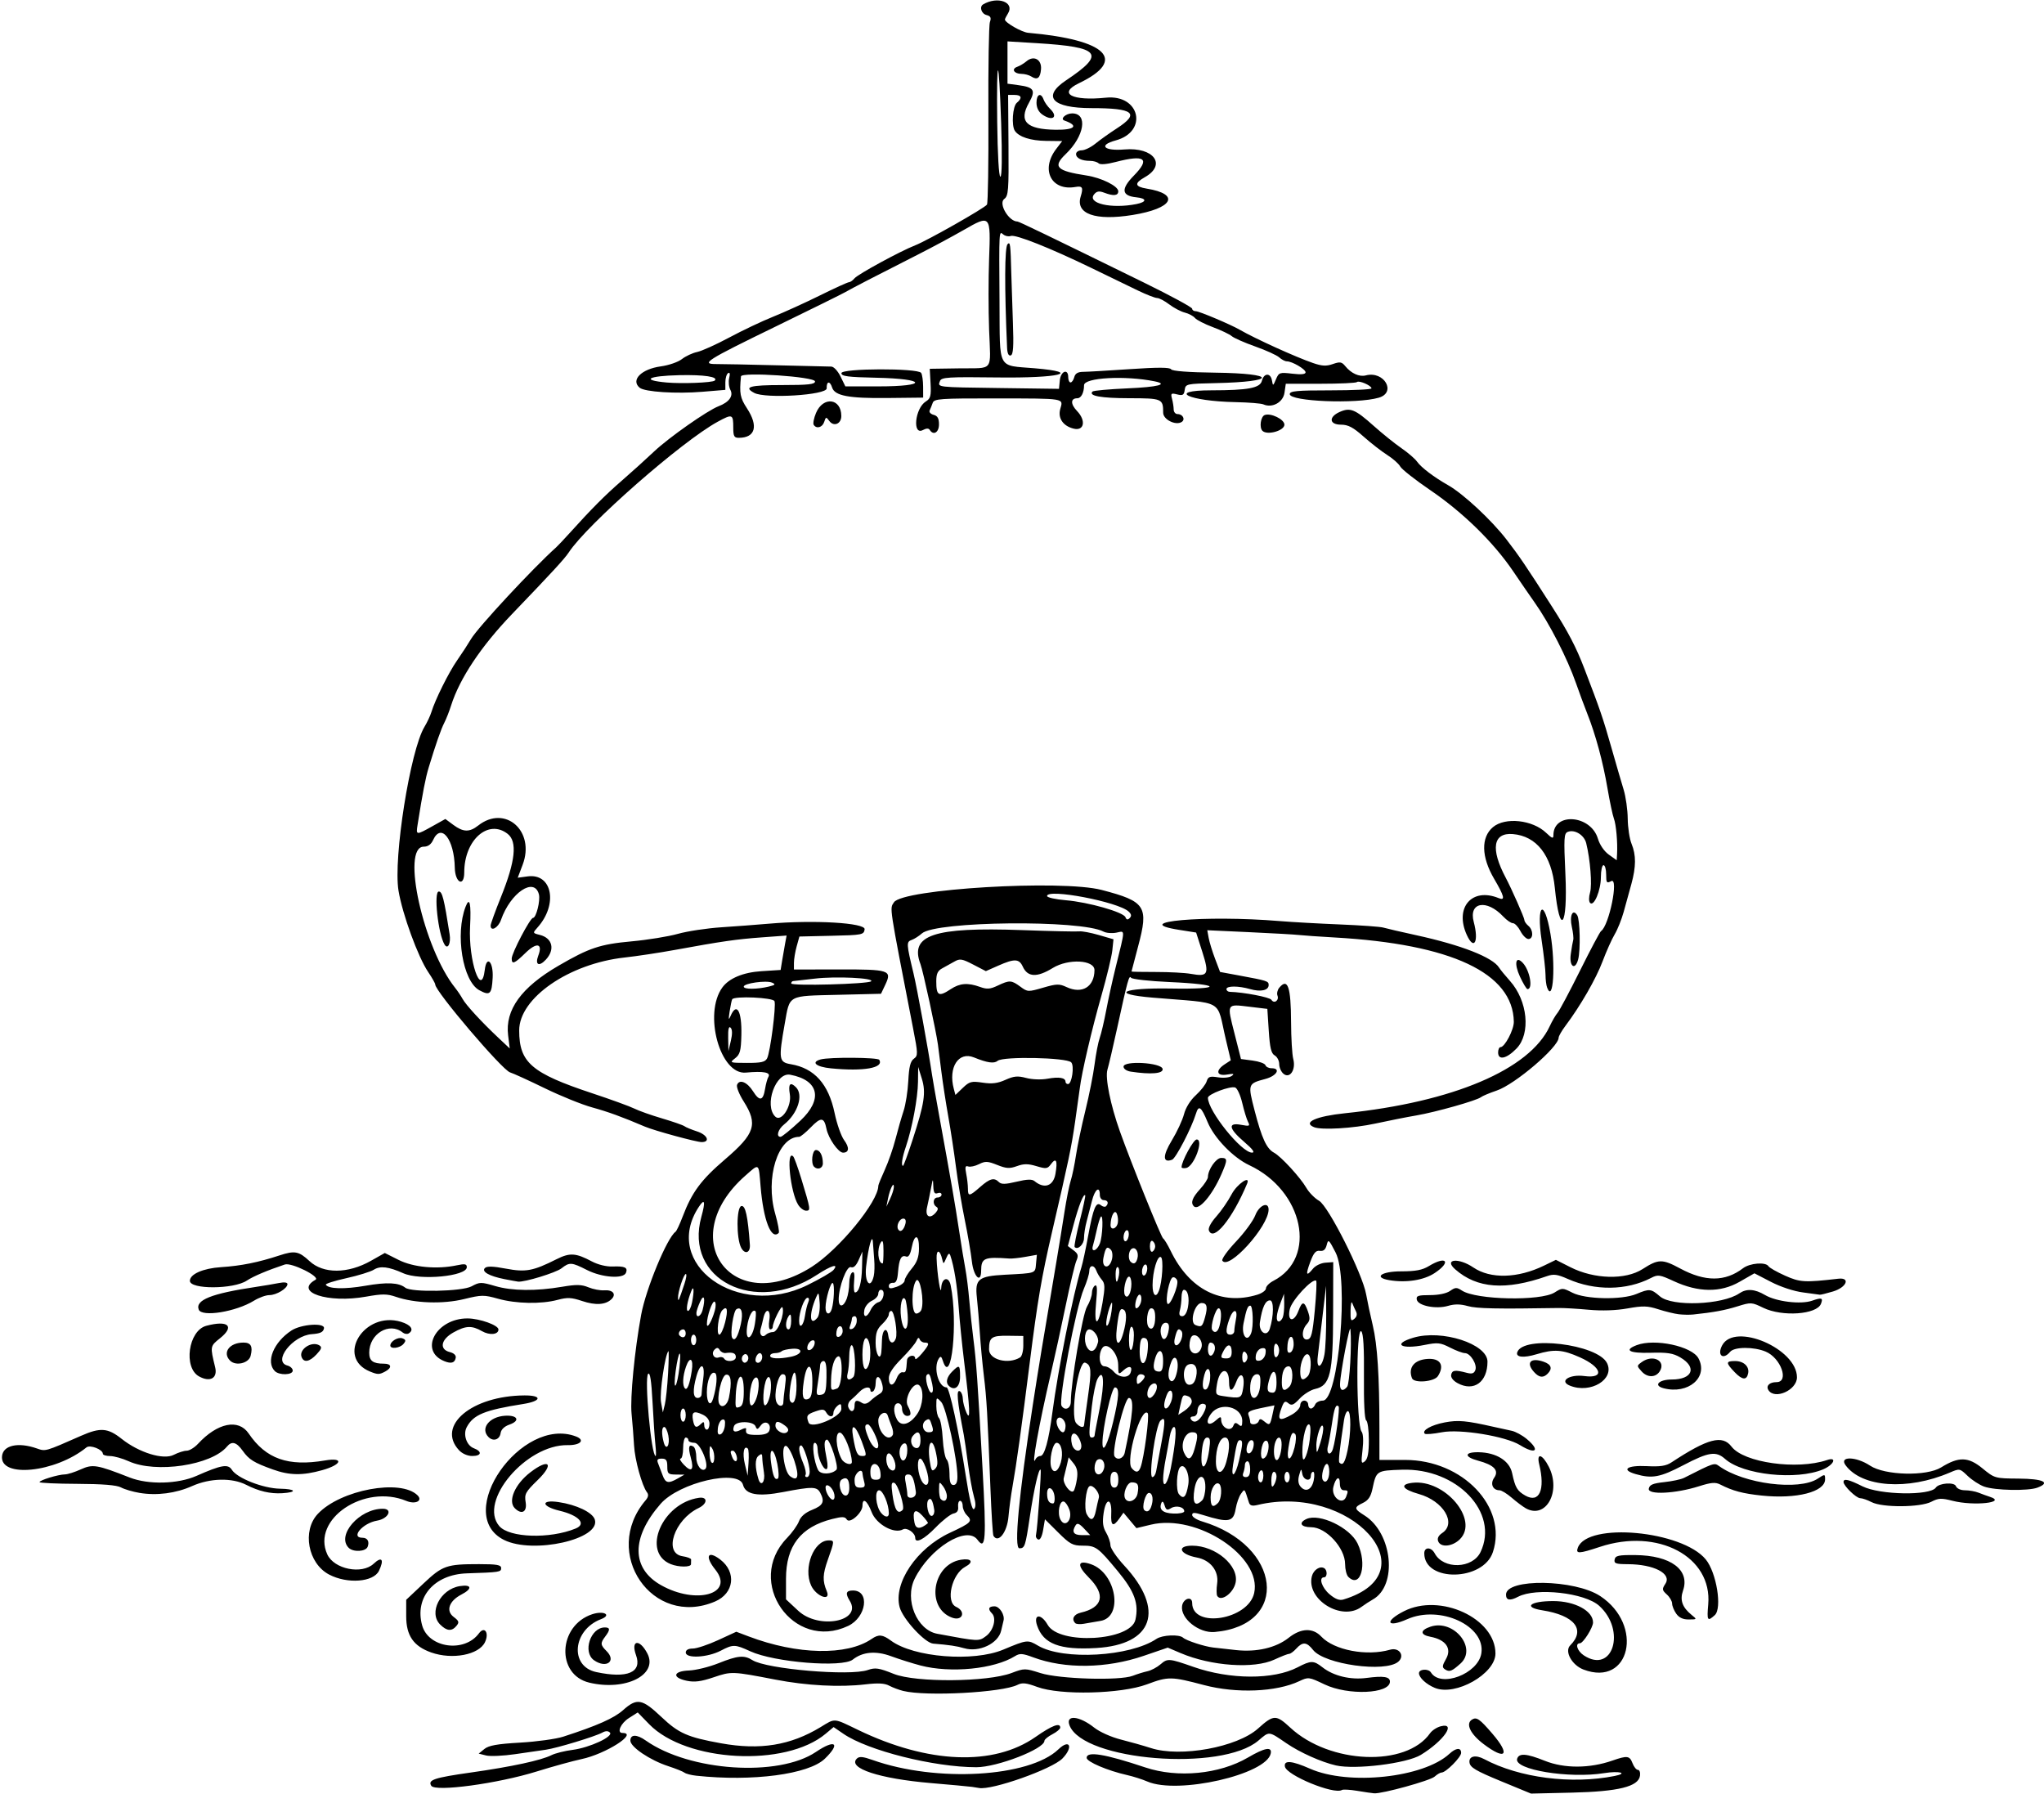 <?xml version="1.0" encoding="UTF-8"?>
<svg version="1.1" viewBox="0 0 726.56 637.5" xmlns="http://www.w3.org/2000/svg">
<path d="m482.4 636.5c-2.545-0.426-4.978-0.558-5.405-0.294-2.795 1.728-19.66-5.198-20.259-8.32-0.451-2.352 2.468-2.106 8.934 0.754 13.7 6.059 40.316 3.213 49.543-5.297 2.345-2.163 4.158-2.305 4.158-0.326 0 1.535-5.407 6.978-6.932 6.978-0.489 0-1.617 0.658-2.506 1.463-1.577 1.427-18.695 6.146-21.498 5.927-0.775-0.061-3.491-0.459-6.036-0.885zm51.034-3.466c-8.824-3.639-10.836-4.829-11.081-6.555-0.328-2.308 2.137-2.893 5.234-1.241 12.477 6.653 31.033 9.048 46.358 5.983 4.947-0.989 1.696-1.883-3.685-1.013-12.54 2.027-32.267-1.233-30.973-5.119 0.687-2.063 3.316-1.867 9.81 0.731 6.968 2.788 15.936 2.757 24.081-0.081 5.275-1.838 6.103-1.725 7.13 0.975 0.49 1.289 1.353 2.344 1.917 2.344s0.891 0.938 0.726 2.084c-0.554 3.857-7.637 5.612-24.206 5.999l-14.531 0.34-10.781-4.446zm-380.14 1.668c-1.289-2.086 1.012-2.854 14.11-4.714 14.487-2.057 24.928-4.306 28.621-6.166 1.337-0.673 4.712-1.517 7.5-1.875 6.075-0.78 14.658-4.77 13.262-6.166-0.63-0.63-1.52-0.622-2.692 0.022-2.529 1.392-16.179 5.535-20.032 6.081-1.805 0.256-6.738 0.971-10.964 1.589-4.225 0.618-8.866 0.826-10.312 0.462l-2.63-0.662 2.031-1.649c1.547-1.256 4.576-1.794 12.705-2.258 5.87-0.335 12.761-1.285 15.312-2.111 12.09-3.913 18.05-6.556 21.283-9.438 4.919-4.385 6.756-4.057 13.611 2.429 6.169 5.837 9.273 7.205 21.246 9.367 13.825 2.496 24.637 0.737 35.322-5.747 5.356-3.25 4.4-3.323 13.422 1.022 24.921 12.002 48.071 12.905 63.015 2.459 5.865-4.1 8.772-5.199 8.772-3.315 0 0.502-1.266 1.568-2.812 2.368-1.547 0.8-2.812 1.848-2.812 2.328 0 2.877-16.826 9.395-24.224 9.384-15.094-0.021-38.523-5.915-47.231-11.882l-3.487-2.389-2.794 2.351c-14.282 12.018-49.622 10.124-62.746-3.363l-4.077-4.189-3.149 2.005c-2.931 1.866-4.413 5.286-2.291 5.286 5.76 0-5.928 7.473-14.531 9.292-3.094 0.654-10.279 2.638-15.968 4.409-13.826 4.304-36.07 7.315-37.458 5.07zm192.18 0.392c-1.031-0.149-7.57-0.752-14.531-1.342-18.373-1.556-29.76-5.311-26.374-8.697 0.854-0.854 2.154-0.738 5.65 0.503 22.611 8.031 55.636 6.129 66.003-3.801 4.052-3.881 5.407-0.852 1.447 3.234-3.666 3.782-25.131 11.38-29.663 10.5-0.361-0.07-1.501-0.249-2.532-0.398zm62.368-1.898c-1.791-0.777-5.033-1.811-7.204-2.297-6.924-1.552-14.382-4.729-14.382-6.128 0-2.452 6.454-1.394 20.863 3.421 11.508 3.846 26.34 2.413 36.482-3.524 5.963-3.491 8.582-3.968 8.103-1.477-1.444 7.5-33.028 14.704-43.861 10.005zm-160.33-2.065c-1.803-0.194-3.701-0.684-4.219-1.089-0.518-0.405-3.114-1.445-5.769-2.311-6.485-2.115-13.454-6.815-13.454-9.075 0-2.279 2.275-2.292 5.48-0.032 15.549 10.961 47.119 13.076 60.49 4.052 6.872-4.638 8.869-3.12 3.167 2.407-5.731 5.555-25.699 8.198-45.696 6.048zm227.34-3.659c-5.181-1.186-12.731-4.567-17.557-7.861-6.436-4.393-6.024-4.353-9.989-0.964-13.036 11.142-62.193 7.204-67.123-5.378-1.532-3.909 3.421-3.475 8.767 0.769 1.931 1.532 6.041 3.37 9.497 4.245 3.352 0.849 8.136 2.205 10.632 3.013 10.527 3.409 30.687-0.267 38.122-6.952 5.519-4.962 6.392-4.985 11.44-0.304 14.017 13 41.218 14.092 49.691 1.996 0.711-1.015 2.434-2.133 3.829-2.483 5.631-1.413 0.983 5.232-7.121 10.181-4.991 3.048-23.3 5.316-30.186 3.739zm52.5-7.595c-4.746-3.589-6.471-7.242-4.109-8.701 1.626-1.005 2.702-0.258 7.263 5.047 6.508 7.569 4.738 9.622-3.153 3.655zm-206.25-18.866c-1.547-0.38-3.815-1.23-5.041-1.889-1.605-0.862-3.963-0.991-8.438-0.46-9.115 1.082-20.832 0.465-31.991-1.687-15.391-2.967-15.599-2.975-21.953-0.829-4.489 1.516-6.787 1.814-9.557 1.239-5.373-1.116-4.864-3.44 0.8-3.654 2.446-0.092 7.158-1.252 10.472-2.578 6.87-2.748 9.132-2.954 12.067-1.098 5.04 3.187 34.65 5.722 40.996 3.51 2.692-0.939 3.913-0.756 9.266 1.385 7.795 3.119 33.263 2.922 41.844-0.322 4.563-1.725 4.771-1.725 10.282 0.023 6.727 2.134 28.19 2.764 32.812 0.963 1.547-0.603 3.895-1.329 5.218-1.615 1.323-0.286 3.426-1.405 4.674-2.487 2.465-2.138 3.01-2.094 11.671 0.942 12.985 4.551 28.469 4.61 37.043 0.141 4.73-2.465 5.679-2.465 8.817 3e-3 3.919 3.083 9.965 4.538 15.698 3.779 6.016-0.797 8.286-0.439 8.286 1.307 0 4.357-14.866 4.995-23.236 0.997-5.559-2.655-5.764-2.682-8.97-1.161-8.135 3.86-22.362 4.446-33.888 1.396-11.642-3.081-12.691-3.095-20.267-0.264-9.206 3.44-30.845 3.957-39 0.931-3.92-1.454-5.317-1.602-7.031-0.742-5.463 2.74-32.401 4.179-40.577 2.168zm188.93-1.095c-3.061-1.262-5.644-3.652-5.644-5.223 0-1.492 3.367-1.702 4.255-0.266 3.428 5.547 16.752 0.513 17.915-6.769 1.565-9.798-14.697-17.307-26.333-12.16-7.253 3.208-8.281 0.788-1.2-2.825 12.896-6.579 32.551 2.497 32.551 15.031 0 7.207-14.182 15.245-21.543 12.211zm-300.57-1.868c-11.865-2.838-11.113-20.299 1.048-24.312 4.158-1.372 7.053 0.261 3.117 1.758-10.084 3.834-11.251 16.747-1.699 18.795 11.071 2.374 16.376 0.13 14.162-5.991-1.974-5.46 1.267-5.937 4.031-0.592 3.909 7.56-7.795 13.419-20.658 10.342zm304.26-4.66c-1.172-0.739-1.129-1.27 0.314-3.825 2.079-3.682-0.139-6.796-5.565-7.814-3.752-0.704-3.737-2.337 0.033-3.594 8.252-2.751 16.709 7.648 10.654 13.099-3.062 2.757-3.915 3.092-5.435 2.134zm49.159 0.013c-4.141-1.57-6.846-6.479-4.734-8.591 5.594-5.594 1.556-10.668-9.927-12.473-6.951-1.093-4.339-3.28 3.918-3.28 7.663 0 14.137 3.488 14.126 7.611-5e-3 1.822-3.523 7.389-4.67 7.389-1.835 0-0.927 2.785 1.407 4.314 10.301 6.75 15.124-8.882 5.442-17.638-5.116-4.626-22.427-6.552-28.826-3.207-2.913 1.523-4.286 1.277-4.286-0.766 0-5.837 24.463-5.448 33.502 0.533 15.624 10.339 10.599 32.385-5.951 26.109zm-235.68-1.446c-2.836-0.744-7.555-2.234-10.488-3.312-5.39-1.98-10.068-1.564-13.572 1.208-3.721 2.943-27.877 0.991-36.452-2.946-5.442-2.498-6.086-2.512-10.466-0.224-4.725 2.469-12.459 2.876-12.459 0.656 0-0.899 0.903-1.406 2.503-1.406 1.377 0 5.419-1.344 8.982-2.986l6.479-2.986 4.377 1.659c17.298 6.557 34.964 6.92 43.726 0.897 2.506-1.723 3.871-1.603 6.861 0.602 8.089 5.965 29.274 7.662 39.933 3.198 8.476-3.55 8.688-3.574 12.356-1.409 8.949 5.28 32.717 3.917 42.101-2.414 2.086-1.407 8.094-1.677 9.448-0.423 1.116 1.032 7.618 3.155 10.734 3.503 1.289 0.144 4.931 0.549 8.092 0.9 7.321 0.812 14.242-0.805 18.739-4.38 4.356-3.461 8.57-3.611 11.576-0.411 4.551 4.844 16.154 7.056 24.454 4.662 3.25-0.937 5.363 2.186 2.894 4.277-4.649 3.938-26.234 0.947-30.279-4.196-2.247-2.857-3.696-2.977-5.945-0.492-0.933 1.031-2.076 1.875-2.541 1.875-0.464 0-2.824 0.921-5.245 2.046-7.265 3.378-22.455 2.326-33.348-2.309l-4.571-1.945-8.554 2.927c-13.22 4.524-28.013 4.722-39.28 0.526-3.796-1.414-4.779-1.478-6.464-0.426-7.364 4.599-22.886 6.138-33.591 3.329zm-116.04-1.858c-4.143-2.901-1.26-11.666 3.836-11.666 1.92 0 1.957 0.829 0.144 3.226-1.796 2.374-1.741 2.972 0.477 5.19 3.593 3.593-0.112 6.293-4.458 3.249zm-57.865-2.761c-6.303-2.228-8.906-5.998-8.906-12.894v-5.835l6.103-5.753c6.824-6.433 8.221-6.921 19.795-6.921 6.354 0 7.852 0.268 7.852 1.406 0 1.412-0.49 1.487-12.188 1.871-11.63 0.382-18.656 8.553-15.897 18.488 2.236 8.052 15.011 9.845 20.191 2.834 2.01-2.721 3.729-0.163 2.13 3.17-2.146 4.472-11.612 6.276-19.08 3.635zm189.38-1.526c-2.474-0.749-5.33-1.173-10.96-1.626-2.955-0.238-10.798-8.754-11.928-12.952-2.303-8.556 6.061-20.945 17.844-26.432 7.728-3.598 8.214-4.114 5.981-6.347-0.773-0.773-1.406-2.22-1.406-3.214 0-0.994-0.417-1.808-0.926-1.808s-0.826 0.932-0.703 2.071c0.154 1.425-0.361 2.186-1.652 2.441-1.031 0.204-3.88 2.436-6.331 4.96-4.103 4.226-7.263 5.845-7.263 3.72 0-1.799-2.943-3.837-4.38-3.033-3.088 1.728-9.456-1.794-11.12-6.15-1.578-4.131-3.251-5.314-3.251-2.297 0 2.561-4.555 6.582-5.579 4.925-0.648-1.049-1.59-1.082-5.173-0.18-11.218 2.825-16.435 9.559-16.435 21.216v7.352l4.349 4.05c7.304 6.802 22.878 3.771 18.299-3.562-1.641-2.627-1.319-3.639 1.158-3.639 6.094 0 4.797 9.507-1.717 12.588-19.483 9.217-36.834-15.695-21.748-31.226 1.813-1.867 3.733-4.553 4.266-5.97 0.645-1.713 2.233-3.082 4.743-4.086 3.876-1.551 4.497-2.892 2.804-6.056-1.185-2.215-2.717-2.244-13.133-0.247-9.017 1.728-13.392 0.943-14.31-2.57-1.494-5.714-22.658-0.821-29.29 6.771-10.489 12.009-10.433 22.923 0.149 28.895 12.495 7.052 26.252 3.138 19.315-5.495-3.848-4.789-2.742-7.047 1.759-3.591 5.828 4.474 4.899 11.998-1.837 14.886-22.277 9.549-40.664-17.263-24.683-35.992 0.946-1.109 1.092-2 0.461-2.812-1.767-2.275-4.324-11.534-4.599-16.658-0.153-2.836-0.549-7.898-0.881-11.25-0.56-5.659 1.067-22.482 3.4-35.156 1.704-9.259 9.21-27.392 12.225-29.535 0.365-0.26 1.504-2.683 2.531-5.386 3.293-8.666 6.553-13.068 15.075-20.357 10.669-9.124 11.748-12.49 6.608-20.595-1.577-2.487-2.633-5.132-2.347-5.878 0.817-2.13 3.601-1.016 5.67 2.269 2.32 3.685 3.593 3.452 4.282-0.783 0.289-1.78 0.816-3.705 1.17-4.278 1.012-1.637-1.636-2.154-8.005-1.562-9.136 0.848-15.139-20.893-8.351-30.249 2.38-3.281 7.404-5.379 13.877-5.794l6.845-0.439 0.552-3.394c0.303-1.867 0.782-4.618 1.063-6.114l0.511-2.721-8.778 0.647c-9.145 0.674-14.226 1.407-30.993 4.472-5.516 1.008-13.531 2.218-17.812 2.689-19.787 2.175-37.472 14.4-37.472 25.904 0 11.427 4.371 15.191 25.938 22.339 6.703 2.221 13.453 4.676 15 5.454 1.547 0.778 5.977 2.348 9.844 3.488s7.453 2.391 7.969 2.779c0.516 0.388 2.519 1.215 4.453 1.838 3.698 1.191 4.834 3.8 1.655 3.8-1.904 0-16.793-4.058-20.17-5.497-8.136-3.468-13.095-5.274-18.75-6.828-3.609-0.992-11.203-4.065-16.875-6.829-5.672-2.764-11.212-5.293-12.311-5.62-2.782-0.828-26.595-28.792-26.595-31.232 0-0.411-1.118-2.392-2.484-4.403-3.612-5.316-9.188-20.588-10.572-28.954-1.905-11.519 4.171-49.868 9.226-58.227 0.958-1.584 2.061-3.931 2.452-5.215 1.349-4.433 6.18-14.146 9.165-18.425 1.647-2.361 3.873-5.776 4.946-7.59 2.44-4.122 21.927-25.1 30.27-32.587 0.575-0.516 2.63-2.692 4.568-4.836 8.1-8.964 12.741-13.629 18.739-18.836 3.49-3.03 8.666-7.705 11.502-10.39 5.199-4.921 18.932-14.56 22.886-16.063 3.753-1.427 5.372-3.656 4.22-5.809-0.558-1.044-0.752-2.948-0.429-4.232 0.377-1.504 0.239-2.12-0.389-1.732-0.536 0.331-0.975 1.806-0.975 3.276v2.673l-8.119 0.676c-9.332 0.777-20.537 0.059-22.334-1.432-3.288-2.729 0.602-6.655 7.525-7.595 2.792-0.379 6.159-1.541 7.483-2.583 1.324-1.042 3.759-2.178 5.41-2.525s6.8-2.668 11.44-5.157c4.641-2.489 11.623-5.801 15.517-7.359 3.893-1.558 11.385-4.962 16.648-7.564 5.263-2.602 9.936-4.731 10.384-4.731 0.448 0 1.326-0.615 1.949-1.366 1.234-1.487 16.301-9.684 21.596-11.749 4.321-1.686 24.659-13.22 25.497-14.461 0.359-0.532 0.586-14.9 0.503-31.93-0.083-17.029 0.162-31.859 0.545-32.955 0.538-1.544 0.266-2.105-1.206-2.49-1.844-0.482-2.623-2.948-1.198-3.791 5.131-3.035 11.318-0.77 8.82 3.229-0.597 0.956-1.085 1.926-1.085 2.156 0 1.085 6 4.514 8.249 4.713 28.07 2.492 35.301 9.661 18.073 17.917-7.603 3.643-2.497 6.389 9.57 5.146 12.088-1.246 15.126 12.04 3.473 15.192-6.268 1.695-4.191 3.828 3.126 3.209 10.452-0.884 15.085 5.448 7.223 9.871-3.784 2.129-3.579 3.354 0.677 4.045 12.12 1.968 9.379 7.062-5.048 9.381-13.249 2.129-20.304-0.381-18.41-6.552 0.996-3.245 0.658-3.847-1.914-3.406-8.557 1.468-12.402-6.159-6.804-13.498l2.148-2.817-5.728-0.07c-5.505-0.067-9.648-1.405-11.104-3.586-1.252-1.875-0.778-8.721 0.689-9.938 2.052-1.703 1.722-2.812-0.837-2.812h-2.243l0.134 17.885c0.12 16.043-0.035 18.009-1.507 19.088-2.178 1.597 1.594 8.028 4.709 8.028 0.517 0 10.854 4.99 44.978 21.712 9.41 4.611 17.109 8.784 17.109 9.274s0.585 0.889 1.301 0.889c1.196 0 12.3 4.685 15.574 6.571 5.575 3.212 19.9 9.715 26.095 11.847 3.176 1.093 4.712 1.171 7.031 0.359 2.546-0.891 3.173-0.787 4.413 0.736 2.118 2.602 5.004 3.902 7.316 3.297 6.498-1.699 11.003 6.07 4.598 7.93-7.917 2.3-31.641 1.347-31.641-1.272 0-1.108 2.543-1.343 14.531-1.343 7.992 0 14.528-0.316 14.524-0.703-0.011-1.014-4.476-2.939-5.181-2.234-0.327 0.326-6.148 0.593-12.937 0.593h-12.343l-0.469 3.217c-0.495 3.396-4.363 5.517-7.5 4.113-0.773-0.346-5.203-0.704-9.844-0.795-16.813-0.331-24.767-4.182-8.672-4.199 13.117-0.014 17.345-0.812 17.994-3.395 0.707-2.819 3.087-2.894 3.571-0.112 0.355 2.041 0.401 2.026 1.433-0.429 1.011-2.406 1.314-2.509 5.792-1.979 3.182 0.377 4.726 0.219 4.726-0.484 0-1.115-4.77-3.905-6.676-3.905-0.63 0-1.844-0.633-2.698-1.406-0.854-0.773-4.684-2.515-8.511-3.871-3.827-1.356-7.591-3.011-8.364-3.679-0.773-0.668-3.794-2.106-6.712-3.196-2.918-1.09-5.783-2.557-6.367-3.261-0.584-0.703-2.204-1.564-3.601-1.913s-3.883-1.656-5.524-2.905c-1.641-1.249-3.578-2.271-4.303-2.271-0.725 0-3.812-1.204-6.859-2.676-3.047-1.472-10.469-5.067-16.492-7.991-14.747-7.156-27.027-12.03-28.696-11.39-0.754 0.289-1.95 0.045-2.658-0.542-1.54-1.278-1.503-1.956-1.332 24.005 0.161 24.558-0.977 22.416 12.509 23.562 17.166 1.459 8.757 3.542-13.17 3.262-17.659-0.225-19.987-0.082-20.504 1.267-0.867 2.259-1.469 2.188 21.21 2.495l21.094 0.286 0.294-3.014c0.323-3.309 2.987-4.325 2.987-1.139 0 1.031 0.373 1.875 0.828 1.875 0.455 0 1.049-0.844 1.319-1.875 0.344-1.315 1.286-1.879 3.156-1.889 1.466-8e-3 8.961-0.443 16.655-0.966 9.948-0.677 14.17-0.659 14.614 0.059 0.397 0.642 6.15 1.08 15.776 1.2 21.885 0.273 22.006 3.241 0.152 3.709-10.51 0.225-10.789 0.286-11.092 2.422-0.26 1.839-0.696 2.095-2.7 1.592-2.14-0.537-2.329-0.374-1.812 1.558 0.318 1.187 0.584 2.896 0.591 3.799 8e-3 0.902 0.621 1.641 1.364 1.641 1.891 0 2.883 1.934 1.447 2.822-2.142 1.324-6.548-0.9-6.548-3.305 0-4.99-0.351-5.14-12.053-5.156-10.061-0.013-14.594-0.838-13.057-2.375 0.339-0.339 5.917-0.845 12.395-1.125 10.9-0.471 14.763-1.471 9.669-2.502-10.513-2.13-25.078-1.327-25.078 1.382 0 2.639-1.029 4.635-2.389 4.635-2.433 0-2.473 2.059-0.089 4.548 3.237 3.378 2.537 7.137-1.166 6.263-3.787-0.894-5.745-3.746-4.81-7.007 1.106-3.858 1.977-3.713-22.491-3.749-20.334-0.03-22.331 0.11-22.857 1.597-0.317 0.896-0.804 2.103-1.082 2.682-0.279 0.579 0.355 1.278 1.407 1.553 1.406 0.368 1.913 1.269 1.913 3.401 0 2.864-1.99 4.052-3.283 1.96-0.386-0.624-1.196-0.611-2.413 0.04-3.843 2.057-2.845-7.745 1.034-10.155 1.659-1.031 1.906-1.983 1.665-6.409l-0.284-5.198 10.469-0.154c12.517-0.184 11.19 1.533 10.625-13.747-0.258-6.961-0.258-18.283 0-25.161 0.589-15.722 0.548-15.768-9.117-10.223-4.009 2.3-11.297 6.213-16.195 8.695-14.384 7.29-23.773 12.143-25.781 13.327-1.031 0.608-12.282 6.167-25.001 12.354-24.474 11.905-26.61 13.265-20.775 13.23 1.974-0.012 11.604 0.184 21.401 0.434 9.797 0.25 18.516 0.458 19.376 0.462 0.872 4e-3 2.323 1.562 3.281 3.523l1.718 3.516h11.719c17.861 0 17.245-2.696-0.703-3.074-10.15-0.214-12.422-0.512-12.422-1.631 0-1.743 27.199-1.829 28.345-0.09 0.379 0.575 0.695 2.787 0.703 4.917l0.014 3.871-12.798 0.139c-13.676 0.149-18.636-0.795-19.564-3.721-0.788-2.481-2.022-2.295-1.931 0.292 0.084 2.385-21.758 3.754-25.756 1.614-3.949-2.113-1.56-2.786 9.893-2.786 9.343 0 11.719-0.262 11.719-1.295 0-1.673-26.16-3.451-26.322-1.79-0.595 6.109-0.313 7.616 2.121 11.335 4.155 6.347 2.998 10.5-2.925 10.5-1.62 0-1.937-0.587-1.937-3.594 0-4.845-0.308-4.965-5.499-2.139-12.75 6.942-46.436 36.483-52.967 46.451-1.483 2.263-5.812 6.968-20.189 21.941-11.003 11.459-18.603 22.867-21.65 32.498-0.653 2.062-1.731 4.805-2.397 6.094-1.184 2.292-2.99 7.465-5.565 15.938-1.121 3.689-2.102 8.747-3.953 20.391-0.587 3.691-0.509 3.698 5.27 0.471l4.613-2.575 2.85 2.107c3.516 2.599 5.723 2.657 8.806 0.232 9.603-7.554 20.373 1.944 15.812 13.946l-1.744 4.591 3.548-0.476c8.719-1.169 10.856 9.938 3.493 18.152-1.775 1.98-1.769 1.998 0.836 2.652 4.476 1.123 5.459 5.205 2.118 8.791-2.448 2.628-3.93 1.836-2.686-1.436 1.666-4.383-0.568-4.843-4.565-0.941-3.919 3.827-4.881 4.214-4.881 1.967 0-1.944 6.552-14.434 7.572-14.434 1.123 0 2.664-6.184 2.089-8.384-1.639-6.267-10.11-0.55-13.471 9.093-0.989 2.837-3.689 4.309-3.689 2.01 0-0.567 1.66-5.147 3.688-10.179 5.119-12.697 5.86-19.656 2.383-22.391-6.897-5.425-15.446 2.146-15.446 13.68 0 5.35-3.259 3.735-3.36-1.666-0.19-10.158-4.859-16.097-7.72-9.82-0.706 1.549-1.828 2.344-3.309 2.344-8.144 0-0.101 36.128 11.177 50.206 0.848 1.059 2.023 2.805 2.611 3.88 1.194 2.184 6.737 8.205 12.78 13.883l3.991 3.75-0.577-4.688c-1.11-9.021 4.683-17.025 17.87-24.694 10.996-6.394 14.772-7.655 26.009-8.683 5.704-0.522 13.113-1.722 16.465-2.668 3.352-0.945 10.312-1.998 15.469-2.338s12.75-0.914 16.875-1.274c15.968-1.395 34.369-0.317 34.04 1.995-0.277 1.948-0.795 2.049-11.738 2.3l-11.448 0.263-0.968 3.487c-0.533 1.918-0.971 4.557-0.974 5.864l-6e-3 2.377 15.89-0.033c18.082-0.038 19.04 0.275 16.595 5.427l-1.531 3.226-15.459 0.373c-17.892 0.432-16.926-0.093-18.745 10.192-2.256 12.758-2.108 13.752 2.156 14.472 8.373 1.415 13.407 7.037 15.563 17.381 0.805 3.861 2.327 8.189 3.383 9.618 1.936 2.62 1.777 4.433-0.389 4.433-1.67 0-5.217-5.089-5.889-8.448-0.837-4.186-1.941-4.294-5.581-0.546-1.8 1.853-3.66 3.37-4.132 3.37-7.583 0-12.143 14.655-8.511 27.355 0.984 3.44 1.546 6.498 1.25 6.794-2.659 2.659-5.442-4.453-6.444-16.47-0.716-8.585-0.362-8.336-5.456-3.85-25.369 22.338-4.725 50.524 23.691 32.346 9.736-6.228 23.608-23.145 23.608-28.791 0-0.346 1.036-2.893 2.301-5.66 1.266-2.767 2.982-7.697 3.815-10.956s2.119-7.736 2.858-9.949c0.739-2.213 1.496-7.028 1.682-10.7 0.251-4.965 0.752-6.979 1.956-7.859 1.529-1.118 1.515-1.718-0.262-10.863-8.672-44.629-8.324-42.338-6.802-44.742 3.009-4.752 59.618-8.123 73.86-4.398 15.654 4.094 16.755 5.803 12.933 20.076-1.287 4.807-2.341 8.818-2.341 8.913 0 0.096 3.902 0.171 8.672 0.167 4.769-4e-3 10.359 0.296 12.422 0.666 6.14 1.103 6.629 0.168 4.081-7.793l-2.206-6.89-6.094-0.964c-18.254-2.886 9.341-5.301 35.687-3.122 4.349 0.36 14.024 0.902 21.501 1.206s14.42 0.804 15.43 1.112c1.01 0.308 6.283 1.53 11.719 2.714 16.024 3.493 27.173 7.857 29.454 11.53 0.452 0.728 2.185 2.847 3.852 4.71 6.321 7.064 7.458 18.749 2.34 24.031-3.556 3.668-6.545 4.302-6.545 1.388 0-1.031 0.387-1.875 0.861-1.875 1.51 0 4.766-6.215 4.723-9.017-0.264-17.319-22.155-27.614-63.709-29.962-5.414-0.306-11.109-0.702-12.656-0.88-1.547-0.178-9.515-0.632-17.707-1.008l-14.894-0.684 0.498 2.728c0.274 1.501 1.298 4.838 2.276 7.416l1.779 4.688 6.524 1.205c10.332 1.908 10.743 2.039 10.743 3.438 0 1.906-2.817 2.526-6.578 1.447-4.182-1.199-8.422-1.197-8.422 4e-3 0 0.516 0.527 0.951 1.172 0.968 4.927 0.129 14.224 1.906 14.794 2.828 0.951 1.539 2.836 0.242 2.17-1.494-0.293-0.763-0.012-2.016 0.624-2.783 3.026-3.646 4.16-0.357 4.207 12.199 0.021 5.672 0.373 11.578 0.781 13.125 1.004 3.797-1.215 7.129-3.49 5.24-0.829-0.688-1.508-2.233-1.508-3.434 0-1.2-0.721-2.586-1.601-3.078-1.237-0.692-1.717-2.675-2.109-8.719l-0.508-7.822-6.415-0.772c-8.154-0.981-7.999-1.26-5.269 9.488l2.31 9.096 4.17 0.556c2.293 0.306 4.332 1.044 4.531 1.641 0.199 0.596 1.17 1.084 2.158 1.084 3.436 0 1.872 2.72-2.188 3.805-6.253 1.672-6.282 1.756-3.821 11.257 2.551 9.847 4.254 13.538 6.899 14.954 2.499 1.337 9.376 8.824 11.513 12.534 0.936 1.624 2.961 3.675 4.5 4.559 3.359 1.928 15.425 25.902 16.727 33.235 0.439 2.474 1.502 7.451 2.361 11.061 1.645 6.912 2.356 17.908 2.362 36.562l4e-3 11.25h9.141c20.482 0 36.463 16.78 31.192 32.753-3.428 10.386-24.394 10.769-24.394 0.445 0-2.318 2.466-2.317 3.706 2e-3 3.104 5.799 13.454 5.5 16.301-0.471 6.698-14.046-8.425-29.895-27.913-29.252-9.102 0.3-9.137 0.323-10.518 6.827-0.581 2.736-1.487 4.072-3.373 4.973-3.263 1.56-3.201 2.101 0.505 4.42 10.036 6.278 11.894 24.962 2.974 29.919-0.999 0.555-2.828 1.748-4.064 2.651-7.041 5.142-19.638-2.68-17.572-10.912 0.577-2.298 2.894-3.802 4.413-2.864 1.153 0.712 1.087 3.229-0.085 3.229-2.008 0-0.792 3.706 1.982 6.04 2.05 1.725 3.516 2.275 4.922 1.846 31.437-9.581 2.406-41.494-30.564-33.599-1.907 0.457-2.69 0.226-3.047-0.899-1.641-5.17-1.438-4.949-2.823-3.067-0.699 0.95-1.55 3.376-1.89 5.391-0.787 4.658-2.483 4.98-11.47 2.182-3.245-1.011-3.984-1.016-3.984-0.028 0 0.667 1.59 1.689 3.533 2.272 28.212 8.453 31.427 36.936 4.436 39.3-5.554 0.486-12.192-4.815-11.564-9.236 0.386-2.718 3.596-3.674 3.596-1.071 0 9.181 19.949 5.974 22.04-3.544 2.846-12.958-20.251-28.251-36.705-24.304l-5.156 1.237-2.299-2.744-2.299-2.744-1.498 2.109c-2.21 3.111-3.053 2.586-2.853-1.774 0.255-5.582-1.866-5.789-2.695-0.262-0.497 3.312-0.28 5.047 0.872 6.998 0.843 1.427 1.532 3.454 1.532 4.506s2.215 4.304 4.922 7.228c14.552 15.714 10.35 28.092-9.946 29.293-13.009 0.77-18.843-1.453-21.045-8.02-1.383-4.124 1.448-4.289 3.764-0.22 4.109 7.221 29.536 5.735 31.196-1.823 1.256-5.716-0.31-10.033-6.236-17.193-7.141-8.627-7.825-9.124-12.576-9.124-3.471 0-4.495-0.555-8.645-4.683l-4.708-4.683-0.641 3.793c-0.384 2.275-1.074 3.634-1.722 3.394-0.595-0.22-0.97-0.892-0.834-1.493 0.544-2.406 2.005-22.982 1.656-23.331-0.645-0.645-2.337 6.75-3.833 16.756-1.578 10.555-1.787 11.184-3.715 11.184-1.972 0-0.233-18.522 4.796-51.094 2.085-13.504 3.219-20.385 8.42-51.094 0.83-4.898 2.09-12.658 2.8-17.244 0.71-4.586 1.718-9.648 2.24-11.25s1.362-5.655 1.868-9.006c0.506-3.352 2.012-10.523 3.348-15.938 1.336-5.414 2.804-12.797 3.264-16.406 0.459-3.609 1.28-7.828 1.825-9.375 0.544-1.547 1.586-5.977 2.314-9.844 0.728-3.867 2.21-10.617 3.293-15 3.546-14.349 3.518-13.205 0.304-12.562-1.548 0.31-3.607 0.139-4.574-0.378-7.95-4.255-59.645-3.737-64.538 0.646-1.045 0.936-2.686 1.981-3.646 2.322-1.923 0.682-1.888 1.312 0.648 11.848 1.266 5.257 5.343 27.58 6.592 36.094 0.227 1.547 1.296 7.664 2.375 13.594 4.525 24.866 5.747 31.907 7.162 41.25 0.82 5.414 1.855 11.742 2.3 14.062s1.078 7.383 1.406 11.25c0.329 3.867 0.976 9.984 1.438 13.594 1.057 8.249 1.52 14.795 3.259 46.046 1.418 25.485 1.139 29.422-1.804 25.438-3.828-5.181-16.999 3.036-22.336 13.936-3.632 7.417 0.789 18.138 8.036 19.489 14.841 2.765 14.753 2.761 17.365 0.82 2.655-1.973 3.796-6.363 2.097-8.062-1.55-1.55-1.208-2.511 0.894-2.511 1.839 0 3.784 3.129 3.206 5.156-0.147 0.516-0.514 2.07-0.817 3.453-1.008 4.618-7.878 7.88-13.201 6.269zm42.647-42.545c-1.644-1.75-2.404-2.051-2.962-1.172-1.5 2.363-0.776 3.526 2.197 3.526h2.976l-2.211-2.354zm-55.486-1.888c0.157-0.131-0.743-1.348-2.001-2.706-2.549-2.75-3.597-1.792-2.771 2.53 0.449 2.349 2.08 2.409 4.772 0.175zm50.29-4.808c-0.489-1.384-1.366-2.675-1.949-2.868-1.557-0.517-2.437 4.137-1.215 6.421 1.653 3.089 4.415-0.012 3.164-3.553zm9.419 0.377c0.337-1.676 0.807-3.741 1.044-4.589 0.465-1.667-2.125-4.861-3.336-4.113-1.296 0.801-1.998 7.981-0.968 9.905 1.435 2.681 2.562 2.265 3.26-1.203zm-73.594 0.938c-0.015-3.259-2.089-8.203-3.443-8.203-1.722 0-1.22 5.733 0.705 8.052 1.359 1.637 2.745 1.714 2.738 0.151zm16.133-1.269c-0.52-3.317-1.166-4.458-2.023-3.575-1.148 1.183-0.059 6.183 1.247 5.724 0.58-0.204 0.93-1.171 0.776-2.149zm88.873 0.53c0-1.544-2.917-2.225-4.716-1.101-1.363 0.851-1.766 0.671-2.283-1.024-0.399-1.309-0.807-1.62-1.122-0.855-0.97 2.362 0.474 3.64 4.28 3.789 2.112 0.083 3.84-0.282 3.84-0.81zm-100.11-0.48c0.906-0.906-1.65-9.185-2.971-9.626-1.005-0.335-1.144 0.504-0.665 3.999 0.779 5.684 1.878 7.385 3.637 5.627zm25.322-4.845c-0.572-1.95-1.509-7.132-2.083-11.514-0.574-4.383-1.247-9.023-1.496-10.312-2.411-12.501-2.74-16.345-1.322-15.469 0.516 0.319 0.957 1.504 0.98 2.634 0.023 1.13 0.594 3.32 1.268 4.867 1.511 3.466 1.309-0.99-0.828-18.281-0.733-5.93-1.597-14.578-1.92-19.219-0.529-7.591-1.626-14.374-2.958-18.281-0.352-1.034-0.741-0.785-1.466 0.938-0.907 2.155-1.02 2.193-1.403 0.469-0.776-3.488-2.113-3.768-2.017-0.422 0.155 5.424 1.5 13.976 1.65 10.5 0.154-3.559 2.658-4.261 3.345-0.938 2.691 13.007 0.261 36.423-2.784 26.829-0.498-1.57-0.81-1.721-1.455-0.703-2.014 3.18-0.078 10.202 2.813 10.202 0.968 0 4.313 15.416 6.776 31.226 1.378 8.843 2.321 12.64 2.978 11.983 0.657-0.657 0.632-2.085-0.078-4.507zm-8.963-39.327c-1.139-1.139-0.649-3.101 1.25-5 2.575-2.575 2.812-2.417 2.812 1.875 0 3.624-2.014 5.173-4.062 3.125zm71.931 43.205c0.983-2.562 0.621-5.08-0.731-5.08-1.243 0-2.64 5.123-1.664 6.099 0.871 0.871 1.825 0.464 2.394-1.02zm23.819-1.517c1.199-1.199 1.537-5.65 0.508-6.679-1.242-1.242-3.133 1.558-3.133 4.638 0 3.328 0.753 3.913 2.625 2.042zm-58.11-2.318c-0.382-3.229-2.64-4.092-2.64-1.01 0 2.376 0.679 3.516 2.094 3.516 0.464 0 0.71-1.128 0.547-2.506zm52.485 1.381c0.619-0.619 1.125-2.759 1.125-4.756 0-5.144-2.994-4.575-3.869 0.735-0.829 5.032 0.21 6.555 2.744 4.021zm-130.96-2.841c-0.818-2.21-2.916-3.416-2.916-1.676 0 1.874 1.934 4.778 2.818 4.232 0.468-0.289 0.512-1.438 0.098-2.556zm40.209 1.333c0-0.933-0.619-2.515-1.376-3.516-1.307-1.728-1.378-1.674-1.406 1.071-0.016 1.59 0.251 3.172 0.595 3.516 1.15 1.15 2.188 0.642 2.188-1.071zm67.773-0.877c0.597-3.125 0.144-3.99-2.094-3.99-1.657 0-3.277 4.203-2.256 5.854 1.097 1.776 3.883 0.582 4.35-1.864zm74.158 1.09c0.804-2.095 0.741-2.267-0.837-2.267-0.884 0-1.406-0.892-1.406-2.399 0-2.984-1.448-2.242-2.307 1.182-0.909 3.62 3.271 6.82 4.551 3.485zm-152.97-1.832c-0.656-4.633-1.289-6.06-2.687-6.06-1.186 0-1.381 0.621-0.92 2.93 0.322 1.611 0.586 3.541 0.586 4.287 0 0.797 0.678 1.218 1.641 1.021 1.014-0.208 1.541-1.04 1.38-2.178zm96.841-2.416c0.626-3.706-1.287-7.843-2.887-6.244-1.252 1.252-1.564 8.244-0.428 9.612 1.651 1.99 2.567 1.06 3.315-3.368zm-120.49 1.099c0-3.064-0.896-4.052-2.677-2.951-1.543 0.954-0.4 5.709 1.373 5.709 0.819 0 1.305-1.027 1.305-2.757zm80.909-3.076c0.39-2.576 0.074-4.049-1.205-5.625l-1.733-2.135-0.635 2.812c-0.349 1.547-0.845 3.581-1.101 4.52-0.511 1.873 2.452 5.808 3.496 4.643 0.358-0.399 0.888-2.296 1.178-4.215zm84.17 0.437c0.342-1.673 0.253-3.041-0.197-3.041-0.45 0-0.819 0.633-0.819 1.406 0 2.238-2.644 1.628-3.047-0.703-0.342-1.979-0.411-1.949-1.107 0.481-0.49 1.708-0.337 3.079 0.448 4.025 1.834 2.209 4.034 1.2 4.723-2.167zm-159.8 0.474c-0.311-1.16-0.571-2.426-0.578-2.812-0.043-2.389-2.825-0.312-2.825 2.109 0 2.239 0.405 2.812 1.984 2.812 1.6 0 1.875-0.408 1.419-2.109zm90.347-0.703c0-1.875-0.469-2.812-1.406-2.812s-1.406 0.938-1.406 2.812 0.469 2.812 1.406 2.812 1.406-0.938 1.406-2.812zm56.236-1.172c8e-3 -0.902-0.408-1.641-0.923-1.641-0.516 0-0.931 1.371-0.923 3.047 0.011 2.312 0.234 2.708 0.923 1.641 0.5-0.773 0.915-2.144 0.923-3.047zm-123.74 1.312c0-2.565-1.929-7.64-2.904-7.64-1.118 0-1.079 3.952 0.069 6.97 1.06 2.788 2.836 3.207 2.836 0.67zm10.312-1.172c0-6.235-4.004-24.747-5.753-26.598-1.723-1.824-1.747-1.805-1.747 1.453 0 1.816 0.433 3.735 0.962 4.264 0.529 0.529 1.123 3.822 1.319 7.319 0.196 3.496 0.818 6.818 1.382 7.382s1.025 2.839 1.025 5.056c0 2.958 0.374 4.031 1.406 4.031 0.948 0 1.406-0.948 1.406-2.907zm75.822-2.969c1.766-9.132 2.216-14.749 1.183-14.749-0.541 0-1.24 1.582-1.555 3.516-0.315 1.934-0.967 5.54-1.449 8.015-0.482 2.475-0.877 5.558-0.877 6.852 0 3.884 1.682 1.618 2.697-3.634zm-175.2 3.532 2.344-1.34-3.047-0.033c-2.753-0.03-3.047-0.304-3.047-2.846 0-2.235-0.406-2.812-1.975-2.812-1.51 0-1.819 0.387-1.31 1.641 0.366 0.902 1.085 2.801 1.598 4.219 1.048 2.895 2.047 3.11 5.437 1.172zm30.602-2.109c-0.32-1.934-0.586-4.306-0.591-5.271-8e-3 -1.431-0.263-1.546-1.377-0.621-1.251 1.039-1.247 4.118 0.012 8.236 0.897 2.934 2.509 1.002 1.956-2.344zm177.52 1.117c0-1.361-0.406-2.148-0.938-1.82-0.516 0.319-0.938 1.398-0.938 2.399s0.422 1.82 0.938 1.82c0.516 0 0.938-1.08 0.938-2.399zm9.375 0.524c0-1.031-0.422-1.875-0.938-1.875-0.516 0-0.938 0.844-0.938 1.875s0.422 1.875 0.938 1.875c0.516 0 0.938-0.844 0.938-1.875zm14.062-1.93c0-1.516-0.376-2.757-0.836-2.757-1.061 0-2.22 4.473-1.472 5.683 0.987 1.598 2.308-0.076 2.308-2.926zm-196.19-2.732c-1.184-5.989-3.036-6.335-2.224-0.416 0.654 4.772 1.303 6.274 2.413 5.588 0.409-0.252 0.323-2.58-0.189-5.172zm6.111-0.936c-0.901-2.773-2.224-5.234-2.94-5.469-2.079-0.68-0.832 9.154 1.364 10.759 2.762 2.02 3.331 0.112 1.576-5.291zm30.534 3.966c-0.442-3.834-3.578-4.106-3.578-0.311 0 2.287 0.399 2.881 1.937 2.881 1.559 0 1.879-0.502 1.641-2.57zm-25.14-0.257c0-2.64-2.183-9.36-3.041-9.36-1.119 0-0.833 2.578 0.691 6.223 0.77 1.843 1.167 3.728 0.882 4.189-0.285 0.461-0.071 0.838 0.475 0.838 0.546 0 0.993-0.85 0.993-1.89zm123.15-0.22c0.206-1.16 1.045-5.674 1.862-10.03 1.481-7.891 1.406-9.655-0.339-7.91-1.697 1.697-4.329 20.05-2.876 20.05 0.537 0 1.146-0.949 1.353-2.109zm33.41-0.703c0-1.547-0.422-2.812-0.938-2.812-0.516 0-0.938 0.598-0.938 1.33 0 0.731-0.256 1.997-0.569 2.812-0.373 0.973-0.051 1.483 0.938 1.483 1.049 0 1.507-0.854 1.507-2.812zm-178.55-7.304c-1.387-1.387-1.983 1.626-1.073 5.429l1.009 4.219 0.302-4.554c0.166-2.505 0.059-4.797-0.238-5.094zm31.507 7.472c0.882-0.922-2.38-11.001-3.455-10.677-1.023 0.308-1.022 1.921 9.4e-4 6.993 0.423 2.095 0.349 3.516-0.182 3.516-1.218 0-3.067-4.265-3.067-7.075 0-1.265-0.459-2.3-1.02-2.3-1.152 0-0.303 6.821 1.206 9.692 0.882 1.677 4.857 1.586 6.517-0.149zm95.046-0.262c0.698-2.2-0.722-4.207-2.292-3.237-0.561 0.346-1.019 1.66-1.019 2.918 0 2.835 2.438 3.07 3.311 0.319zm48.038-2.98c1.377-5.923 1.429-7.238 0.288-7.238-0.837 0-1.189 1.272-2.397 8.672-0.872 5.337 0.8 4.201 2.11-1.434zm-194.87-1.026c-1.03-3.732-0.73-4.953 0.962-3.907 0.55 0.34 1 2.083 1 3.873 0 2.841 1.975 5.284 3.245 4.014 1.404-1.404-1.88-9.255-3.872-9.255-1.202 0-2.186-0.422-2.186-0.938s-0.422-0.938-0.938-0.938c-0.516 0-0.938 1.688-0.938 3.75s-0.407 3.75-0.904 3.75 0.03 0.978 1.172 2.172c2.735 2.862 3.677 1.894 2.458-2.523zm72.333 0.972c-0.522-1.373-1.381-2.496-1.91-2.496-1.331 0-1.208 4.065 0.164 5.438 1.716 1.716 2.813-0.133 1.746-2.941zm14.779-2.888c-1.29-5.988-3.162-3.481-2.199 2.944 0.541 3.607 0.834 4.061 1.915 2.962 1.014-1.03 1.072-2.246 0.283-5.907zm44.421 3.611c0.952-3.416 0.187-6.97-1.5-6.97-1.429 0-2.785 6.464-1.861 8.871 0.845 2.201 2.474 1.279 3.361-1.901zm28.312 1.821c1.272-3.316 3.293-18.616 2.556-19.353-2.38-2.38-7.965 16.801-5.69 19.542 1.446 1.743 2.415 1.684 3.134-0.189zm30.505-1.995c1.436-5.171 1.257-8.672-0.443-8.672-1.819 0-3.258 3.754-3.258 8.498 0 4.883 2.362 4.994 3.701 0.173zm-6.097-4.219c0.505-3.534 0.359-4.453-0.706-4.453-0.905 0-1.505 1.448-1.844 4.452-0.876 7.768 1.441 7.769 2.55 9.3e-4zm-176.58-0.442c-0.822-1.412-0.975-1.224-0.999 1.223-0.016 1.59 0.288 3.212 0.675 3.605 1.119 1.137 1.396-2.986 0.325-4.828zm49.579 4.66c-0.092-3.593-2.705-10.126-4.162-10.406-1.87-0.36-1.56 5.516 0.493 9.352 0.906 1.692 3.706 2.497 3.669 1.054zm176.19-4.03c1.255-5.852 1.325-14.016 0.12-14.016-0.492 0-1.101 1.371-1.352 3.047-1.638 10.911-2.063 14.83-1.655 15.238 1.202 1.202 1.951 0.094 2.887-4.269zm7.578-3.763c0-3.516-0.423-6.654-0.941-6.974-0.576-0.356-0.887-6.403-0.802-15.576 0.094-10.178-0.206-15.34-0.934-16.068-1.925-1.925-1.831 33.27 0.095 35.645 0.579 0.714 0.715 3.289 0.342 6.463-0.548 4.662-0.454 5.138 0.81 4.089 1.026-0.852 1.43-2.993 1.43-7.579zm-224.73 5.684c-0.27-1.031-0.863-1.875-1.319-1.875-0.98 0-1.014 0.299-0.259 2.267 0.826 2.153 2.157 1.822 1.578-0.392zm60.666-2.008c0-1.851-0.407-2.7-1.172-2.445-1.381 0.46-2.025 3.038-1.258 5.037 0.852 2.22 2.43 0.537 2.43-2.591zm47.3 2.008c1.466 0 2.972-5.446 4.277-15.469 1.962-15.069 7.377-42.164 10.305-51.562 0.482-1.547 1.57-6.609 2.417-11.25 1.812-9.916 2.798-12.282 4.524-10.85 0.656 0.544 1.47 0.712 1.81 0.373 1.071-1.071 0.67-2.179-0.789-2.179-0.781 0-1.406-0.833-1.406-1.875 0-3.333-1.774-1.99-2.788 2.109-0.542 2.191-1.402 5.51-1.911 7.374-0.509 1.865-0.926 4.514-0.926 5.889 0 2.227-2.187 4.316-3.325 3.177-0.238-0.238 0.576-4.403 1.808-9.256 1.232-4.854 2.112-8.966 1.954-9.139-0.615-0.678-2.317 3.648-4.2 10.675l-1.972 7.361 1.993 1.504c1.667 1.258 1.833 1.878 1.011 3.796-0.54 1.261-2.243 8.409-3.783 15.886s-3.887 18.234-5.216 23.906c-4.298 18.35-7.197 34.504-5.51 30.703 0.286-0.645 1.063-1.172 1.726-1.172zm85.759-3.984c0.072-2.804-1.264-3.476-2.178-1.095-0.775 2.021-0.717 5.556 0.105 6.378 0.87 0.87 1.988-1.981 2.073-5.283zm-55.765 2.812c2.998-13.896 3.417-19.453 1.467-19.453-1.518 0-6.192 18.968-5.106 20.724 0.987 1.597 3.187 0.83 3.64-1.27zm24.844-1.406c1.38-4.971 1.242-5.859-0.911-5.859-2.523 0-4.215 4.276-2.865 7.239 1.408 3.09 2.663 2.632 3.777-1.38zm25.73 2.033c0.976-2.544 0.639-5.259-0.603-4.851-1.377 0.452-2.179 6.334-0.863 6.334 0.493 0 1.153-0.667 1.466-1.483zm9.789-2.496c0.555-2.188 0.654-4.335 0.22-4.769-1.059-1.059-1.597 0.015-2.382 4.764-0.867 5.241 0.832 5.245 2.162 6e-3zm5.407-2.83c0.418-3.556 0.296-5.378-0.36-5.378-1.286 0-2.659 7.359-2.178 11.672 0.29 2.604 1.987-1.603 2.538-6.294zm-232.6 1.888c-0.239-2.191-0.697-8.982-1.018-15.089-0.406-7.722-0.882-10.807-1.563-10.125-1.425 1.425 1.11 29.199 2.664 29.199 0.193 0 0.155-1.793-0.084-3.984zm73.354-1.172c-2.187-5.937-4.03-6.914-3.095-1.641 1.029 5.806 1.509 6.797 3.291 6.797 1.623 0 1.614-0.245-0.196-5.156zm139.22 1.875c0.284-1.485 0.02-2.344-0.719-2.344-0.642 0-1.369 1.055-1.615 2.344-0.284 1.485-0.02 2.344 0.719 2.344 0.642 0 1.369-1.055 1.615-2.344zm24.778-7.031c-0.532-2.219-2.521 3.43-2.415 6.858 0.088 2.845 0.155 2.787 1.422-1.233 0.731-2.32 1.178-4.852 0.992-5.625zm3.489 7.734c0.997-3.285 2.502-14.549 2.009-15.041-0.964-0.964-1.562 0.572-2.347 6.036-0.434 3.019-1.087 6.65-1.451 8.068-0.728 2.838 0.946 3.715 1.789 0.938zm-89.434-0.993c0-0.933-0.568-2.473-1.263-3.423-1.614-2.207-2.911-0.449-2.088 2.829 0.664 2.645 3.352 3.122 3.352 0.595zm-146.82-3.753c-0.329-1.644-0.967-2.988-1.418-2.988-0.953 0-1.045 2.348-0.213 5.453 0.868 3.241 2.33 1.032 1.631-2.464zm74.637 3.544c0-1.936-2.743-7.47-3.702-7.47-1.335 0-1.239 1.327 0.373 5.186 1.27 3.04 3.329 4.452 3.329 2.284zm15-1.845c0-3.025-1.002-3.588-2.714-1.525-1.297 1.563-0.396 4.338 1.408 4.338 0.826 0 1.306-1.034 1.306-2.812zm68.47-6.467c2.143-8.972 2.316-12.283 0.643-12.283-1.163 0-4.425 14.501-4.425 19.673 0 4.234 1.886 0.549 3.783-7.39zm-78.357 4.662c0.295-0.477 0.143-1.848-0.337-3.047-0.48-1.199-1.123-2.965-1.429-3.926-0.63-1.977-3.346-0.516-3.346 1.8 0 4.176 3.525 7.742 5.113 5.173zm71.772 0.164c6e-3 -0.387 0.811-4.673 1.789-9.525 1.879-9.316 1.484-14.78-0.765-10.578-0.616 1.152-1.52 5.566-2.008 9.809-1.121 9.751-1.117 10.996 0.036 10.996 0.516 0 0.942-0.316 0.947-0.703zm-131.42-3.456c0.216-1.838-0.061-2.487-0.938-2.199-0.684 0.225-1.382 1.582-1.55 3.017-0.216 1.838 0.061 2.487 0.938 2.199 0.684-0.225 1.382-1.582 1.55-3.017zm15.785 1.752c0.952-2.482-1.452-4.005-3.004-1.902-1.134 1.536-1.395 1.582-1.876 0.328-0.732-1.907-6.919-1.99-7.643-0.103-0.762 1.984 0.219 2.506 2.458 1.308 1.083-0.579 1.913-0.719 1.844-0.31-0.302 1.804 0.322 2.15 3.877 2.15 2.567 0 3.96-0.471 4.343-1.469zm5.526-1.875c-2.314-1.708-3.336-1.703-3.336 0.017 0 1.87 3.006 3.487 4.219 2.269 0.626-0.629 0.333-1.389-0.882-2.285zm52.392 0.297c-0.833-2.709-1.023-2.893-2.228-2.148-1.833 1.133-1.145 4.257 0.938 4.257 1.577 0 1.817-0.393 1.29-2.109zm47.397-0.134c0-2.375-2.411-4.056-3.094-2.157-0.506 1.407 0.983 4.401 2.189 4.401 0.497 0 0.905-1.01 0.905-2.243zm-126.57-0.803c-5e-3 -1.359-0.885-2.517-2.475-3.255-3.11-1.444-3.948-0.932-3.376 2.061 0.502 2.624 1.181 2.919 2.859 1.241 0.875-0.875 1.125-0.771 1.125 0.469 0 0.877 0.422 1.594 0.938 1.594 0.516 0 0.934-0.949 0.93-2.109zm186.24 0.679c0.423-1.103 0.846-1.184 1.846-0.354 1.045 0.867 1.297 0.622 1.297-1.268 0-5.093-7.857-6.963-11.059-2.631-2.375 3.212-1.104 4.925 1.743 2.348 1.461-1.322 1.816-1.377 1.816-0.279 0 2.956 3.406 4.663 4.358 2.184zm-139.36-5.95c7e-4 -1.871-0.223-2.039-1.405-1.057-0.773 0.642-1.406 1.748-1.406 2.458 0 1.725-1.584 1.645-2.578-0.131-0.655-1.17-1.33-1.237-3.797-0.377-3.082 1.074-3.389 1.571-2.465 3.979 0.95 2.476 11.65-1.998 11.651-4.872zm86.281 5.74c0.016-0.387 0.623-4.851 1.347-9.92 1.371-9.591 1.231-11.395-0.951-12.232-2.422-0.93-5.4 18.845-3.231 21.459 1.231 1.484 2.785 1.864 2.834 0.693zm-59.283-3.984c2.041-3.019 2.446-8.37 0.761-10.055-1.9-1.9-5.634 4.623-4.141 7.237 0.91 1.593 1.209 3.008 0.703 3.321-1.351 0.835-2.757-0.406-2.757-2.433 0-1.001-0.633-1.82-1.406-1.82-1.642 0-1.856 3.032-0.405 5.744 1.461 2.73 4.646 1.853 7.246-1.994zm121.37 2.578c0.306-0.91 0.748-0.88 1.976 0.134 1.907 1.574 2.07 1.43 2.928-2.573l0.674-3.142-3.142 0.634c-5.803 1.171-6.576 1.556-6.023 2.999 0.295 0.769 0.537 1.786 0.537 2.259 0 1.298 2.598 1.033 3.051-0.311zm-203.68-2.109c0-1.289-0.422-2.344-0.938-2.344-0.516 0-0.938 1.055-0.938 2.344s0.422 2.344 0.938 2.344c0.516 0 0.938-1.055 0.938-2.344zm183.93-0.454c0.91-1.599 1.209-3.018 0.703-3.331-1.351-0.835-2.757 0.406-2.757 2.433 0 1.023-0.64 1.82-1.462 1.82-0.804 0-1.201 0.422-0.882 0.938 1.052 1.702 2.789 0.967 4.397-1.86zm31.614 0.219c1.585-0.902 2.885-2.379 2.889-3.281 3e-3 -0.902 0.639-1.641 1.412-1.641s1.406 0.633 1.406 1.406 0.435 1.406 0.967 1.406 1.21-0.633 1.507-1.406c0.297-0.773 1.524-1.406 2.728-1.406 5.607 0 9.345-43.273 4.546-52.628-2.392-4.662-2.622-4.858-3.168-2.685-0.414 1.646-1.139 2.267-2.436 2.086-1.425-0.199-2.206 0.711-3.419 3.984-1.711 4.616-1.419 5.298 1 2.335 0.856-1.049 2.822-1.998 4.369-2.109l2.812-0.202-0.037 18.393c-0.043 21.315-1.045 25.506-6.382 26.678-1.593 0.35-4.073 1.897-5.513 3.437-2.144 2.295-2.866 2.594-3.999 1.654-1.143-0.949-1.548-0.713-2.336 1.359-1.807 4.753-1.05 5.296 3.653 2.619zm-35.708-4.334c0.167-0.842-0.379-1.793-1.212-2.113-1.893-0.726-1.999-0.602-2.849 3.357l-0.695 3.239 2.226-1.476c1.224-0.812 2.363-2.165 2.53-3.007zm-186.12-10.254c0.253-4.543 0.306-8.105 0.117-7.916-1.204 1.204-3.191 14.843-2.629 18.05l0.656 3.75 0.698-2.812c0.384-1.547 0.905-6.529 1.158-11.072zm66.286 11.54c0-2.033 0.692-2.299 2.689-1.034 0.825 0.523 1.857 0.267 2.895-0.717 0.887-0.841 2.348-1.953 3.247-2.47 1.224-0.704 1.472-1.586 0.988-3.516-0.801-3.192-2.318-3.38-2.318-0.287 0 1.259-0.422 2.549-0.938 2.868-0.516 0.319-0.938 0.133-0.938-0.413 0-1.538-2.226-1.173-3.944 0.648-0.852 0.902-2.197 2.171-2.989 2.82-0.792 0.648-1.198 1.808-0.903 2.578 0.777 2.026 2.211 1.718 2.211-0.476zm-39.375-5.257c0-7.674-2.498-6.356-2.854 1.507-0.205 4.528-0.144 4.7 1.448 4.089 1.009-0.387 1.406-1.966 1.406-5.596zm116.25 3.792c0-6.745 4.147-31.128 5.749-33.802 0.963-1.608 1.751-3.798 1.751-4.867 0-1.069 0.483-2.242 1.072-2.606 0.789-0.488 0.898 1.107 0.412 6.038-0.867 8.801 0.795 8.861 2.275 0.082 0.941-5.578 0.903-6.868-0.242-8.203-0.747-0.871-1.62-2.322-1.94-3.225-0.78-2.2-2.516-2.092-2.516 0.157 0 0.989-0.874 3.836-1.942 6.328-2.817 6.572-9.108 39.61-7.911 41.547 1.174 1.9 3.291 0.968 3.291-1.45zm35.655-0.02c0.952-2.503 0.302-4.904-0.952-3.519-0.391 0.432-0.984 1.945-1.318 3.363-0.78 3.311 1.024 3.434 2.271 0.156zm-157.18-1.445c1.116-5.58 0.74-8.487-1.055-8.144-1.567 0.3-3.449 8.466-2.389 10.371 0.953 1.714 2.909 0.45 3.444-2.227zm10.193-1.318c0.846-4.071 0.23-6.902-1.192-5.481-1.595 1.595-2.35 10.05-0.854 9.551 0.709-0.236 1.629-2.068 2.046-4.071zm4.581-0.516c0.548-3.817-0.236-6.773-1.307-4.927-1.3 2.243-1.729 9.88-0.532 9.483 0.685-0.227 1.512-2.277 1.839-4.556zm4.562 3.488c0-0.701 0.268-3.233 0.596-5.625 0.491-3.585 0.337-4.35-0.88-4.35-1.598 0-3.204 7.199-2.194 9.832 0.677 1.764 2.478 1.868 2.478 0.142zm-24.957-1.303c1.283-4.368 1.609-8.506 0.713-9.059-1.458-0.901-2.944 2.576-2.944 6.888 0 3.863 1.348 5.175 2.231 2.171zm29.644-4.564c0-2.836-0.363-4.932-0.807-4.658-0.992 0.613-2.198 8.856-1.468 10.037 1.21 1.959 2.274-0.558 2.274-5.379zm5.625-1.474c0-6.954-2.005-7.094-3.028-0.212-0.808 5.435-0.387 7.125 1.586 6.368 1.075-0.412 1.442-1.979 1.442-6.156zm-39.375 4.528c0-0.701 0.268-3.233 0.596-5.625 0.735-5.364-0.998-5.961-2.422-0.834-1.388 4.999-1.24 7.734 0.419 7.734 0.773 0 1.406-0.574 1.406-1.275zm161.26-0.619c1.304-2.437 0.316-4.231-1.5-2.724-1.494 1.24-1.8 4.618-0.418 4.618 0.497 0 1.361-0.852 1.918-1.894zm31.249-1.599c0.759-4.677-0.913-6.292-2.41-2.327-1.43 3.788-2.599 3.863-2.599 0.166 0-5.59-3.366-5.043-4.284 0.695-0.596 3.727-0.516 3.892 2.066 4.277 6.431 0.96 6.627 0.883 7.227-2.811zm6.061-1.033c0.216-2.925-0.055-3.912-1.072-3.912-1.536 0-2.498 1.955-2.498 5.077 0 5.129 3.182 4.09 3.57-1.165zm-154.17-2.74c0.091-4.132-0.217-5.86-1.043-5.859-0.645 3.2e-4 -1.197 0.739-1.228 1.641-0.031 0.902-0.389 3.666-0.796 6.14-0.682 4.146-0.596 4.478 1.099 4.219 1.585-0.242 1.857-1.092 1.968-6.141zm37.593 2.344c-0.733-3.423-1.12-4.079-1.929-3.27-0.849 0.849 0.575 6.317 1.644 6.317 0.567 0 0.679-1.206 0.285-3.047zm122.38-0.703c0-4.521-1.504-4.92-2.648-0.703-0.937 3.452-0.645 4.453 1.297 4.453 0.951 0 1.351-1.11 1.351-3.75zm-207.86-3.967c0.69-4.415-0.686-5.432-2.051-1.517-1.178 3.378-1.335 6.74-0.362 7.713 0.799 0.799 1.668-1.434 2.413-6.197zm51.687 6.211c1.887-0.724 2.221-12.021 0.337-11.393-1.405 0.468-2.386 3.77-2.51 8.446-0.1 3.77-0.072 3.808 2.174 2.947zm132.56-3.488c0.318-3.765-1.138-4.715-2.044-1.334-0.919 3.43-0.678 5.575 0.581 5.162 0.645-0.212 1.303-1.934 1.463-3.828zm28.115 2.932c1.602-1.602 1.461-7.312-0.181-7.312-1.578 0-2.444 2.02-2.444 5.702 0 2.924 0.813 3.423 2.625 1.611zm20.603-0.047c0.877-1.073 1.669-14.836 1.174-20.391-0.206-2.31-3.572 15.351-3.707 19.453-0.077 2.329 1.054 2.747 2.533 0.938zm-237.35-6.809c0.829-7.349-0.311-6.253-1.343 1.29-0.438 3.206-0.458 5.489-0.044 5.075 0.414-0.414 1.038-3.279 1.386-6.366zm77.25 3.756c0.492-1.293 1.43-2.242 2.086-2.109 1.126 0.228 1.29-0.216 1.553-4.212 0.115-1.741 2.921-2.348 2.921-0.631 0 0.555 1.055-0.244 2.344-1.776 2.688-3.194 2.876-3.921 1.016-3.921-0.73 0-1.525-0.527-1.766-1.172-0.29-0.776-0.678-0.588-1.151 0.559-0.392 0.952-2.761 3.78-5.265 6.284-3.062 3.062-4.553 5.334-4.553 6.941 0 3.062 1.657 3.084 2.815 0.038zm88.122-0.577c0-0.452-0.633-0.823-1.406-0.823-0.808 0-1.406 0.846-1.406 1.99 0 1.662 0.231 1.798 1.406 0.823 0.773-0.642 1.406-1.537 1.406-1.99zm18.302 0.022c0.713-3.247-0.515-5.145-2.77-4.28-2.301 0.883-2.011 7.185 0.331 7.185 1.251 0 1.995-0.887 2.439-2.905zm-6.793-1.782c0.856-4.005-0.741-6.723-2.03-3.455-1.182 2.996-1.343 5.653-0.4 6.595 0.882 0.882 1.834-0.349 2.43-3.141zm-115.06 1.924c1.107-1.105 0.564-11.299-0.602-11.299-0.468 0-0.856 1.793-0.864 3.984-7e-3 2.191-0.267 4.934-0.578 6.094-0.581 2.169 0.467 2.795 2.044 1.221zm161.48-0.237c1.336-1.336 1.507-6.966 0.235-7.752-1.255-0.776-2.86 2.592-2.86 6.003 0 3.054 0.792 3.582 2.625 1.749zm-62.949-1.259c0.878-2.288-0.427-2.763-2.483-0.902-1.852 1.676-1.881 1.646-1.91-1.959-0.034-4.239-4.078-8.43-5.685-5.892-1.516 2.393-1.001 6.45 0.818 6.45 0.917 0 2.389 0.844 3.272 1.875 1.907 2.227 5.207 2.463 5.988 0.428zm11.574-4.256c0-4.419-1.816-4.671-2.956-0.41-0.81 3.03-0.353 4.238 1.605 4.238 0.956 0 1.351-1.12 1.351-3.828zm-104.63 1.408c0.731-1.905 0.732-6.377 2e-3 -8.279-1.083-2.823-2.245-0.411-2.245 4.661 0 4.934 1.074 6.666 2.243 3.618zm162-3.75c0.359-2.02 0.632-8.314 0.606-13.986l-0.046-10.312-1.259 10.781c-0.692 5.93-1.454 12.386-1.692 14.348-0.587 4.829 1.516 4.099 2.391-0.831zm-205.02 0.546c-0.454-0.734-0.993-0.788-1.618-0.163-0.516 0.516-0.631 1.433-0.257 2.038 0.454 0.734 0.993 0.788 1.618 0.163 0.516-0.516 0.631-1.433 0.257-2.038zm5.156 0.413c0-0.743-0.377-1.351-0.837-1.351-1.035 0-2.043 2.433-1.311 3.164 0.821 0.821 2.148-0.3 2.148-1.813zm137.05-2.724c0.221-2.769-0.075-3.793-1.159-4.017-1.099-0.227-1.51 0.631-1.68 3.508-0.409 6.927 2.289 7.411 2.839 0.509zm35.453 2.779c0-0.713-0.422-1.556-0.938-1.875-0.534-0.33-0.938 0.477-0.938 1.875s0.404 2.205 0.938 1.875c0.516-0.319 0.938-1.162 0.938-1.875zm-181.88 0c0-1.383-1.07-1.807-3.65-1.445-0.719 0.101-1.65-0.373-2.07-1.053-0.577-0.934-1.028-0.972-1.846-0.154-1.35 1.35-0.195 3.422 1.538 2.757 0.705-0.27 1.531-0.088 1.835 0.405 0.887 1.435 4.193 1.034 4.193-0.51zm188.28-1.265c0.24-1.69-0.077-2.109-1.406-1.856-0.954 0.182-1.855 1.298-2.027 2.511-0.24 1.69 0.077 2.109 1.406 1.856 0.954-0.182 1.855-1.298 2.027-2.511zm-168.77 1.16c4.187-0.837 4.704-3.119 0.647-2.86-1.748 0.112-3.482 0.508-3.855 0.881s-1.451 0.678-2.397 0.678c-0.945 0-1.719 0.422-1.719 0.938 0 1.061 3.072 1.214 7.323 0.364zm156.74-1.77c0-2.791-1.424-3.063-2.78-0.53-1.349 2.521-1.238 2.874 0.905 2.874 1.375 0 1.875-0.625 1.875-2.344zm16.875-0.469c0-0.97-0.422-2.025-0.938-2.344-0.548-0.339-0.938 0.634-0.938 2.344s0.389 2.683 0.938 2.344c0.516-0.319 0.938-1.373 0.938-2.344zm-141.42 0.703c0.081-0.645 0.186-2.648 0.234-4.453 0.102-3.824 1.824-4.918 2.259-1.435 0.328 2.627 1.804 3.159 2.65 0.955 0.755-1.969-0.522-9.832-1.598-9.832-0.484 0-0.88 0.559-0.88 1.243s-1.055 2.234-2.344 3.445c-1.872 1.759-2.344 3.112-2.344 6.726 0 3.925 1.615 6.602 2.022 3.352zm118.35-0.319c0.638-1.662-0.018-3.197-1.364-3.197-0.485 0-0.882 1.055-0.882 2.344 0 2.623 1.368 3.142 2.247 0.853zm-41.338-3.244c0.469-1.792-1.434-4.64-3.1-4.64-1.51 0-2.073 3.965-0.88 6.194 1.316 2.459 3.115 1.757 3.98-1.554zm12.775-2.531c0.036-1.676-0.356-3.047-0.872-3.047-0.516 0-0.908 2.215-0.872 4.922 0.073 5.437 1.621 3.772 1.743-1.875zm24.005 4.349c0.711-2.241-1.571-5.192-3.224-4.17-0.565 0.349-1.028 1.876-1.028 3.392 0 3.352 3.246 3.946 4.252 0.778zm32.779-1.145c0-3.661-1.823-3.511-2.176 0.179-0.218 2.283 0.039 3.034 0.938 2.734 0.681-0.227 1.239-1.538 1.239-2.913zm-170.3-0.108c0.207-1.069-0.131-1.52-0.938-1.251-0.694 0.231-1.407 1.172-1.585 2.091-0.207 1.069 0.131 1.52 0.938 1.251 0.694-0.231 1.407-1.172 1.585-2.091zm-42.043-1.455c0-1.031-0.422-1.875-0.938-1.875-0.516 0-0.938 0.844-0.938 1.875s0.422 1.875 0.938 1.875c0.516 0 0.938-0.844 0.938-1.875zm172.43-0.234c0.459-1.196 0.453-2.488-0.015-2.984-1.059-1.125-1.492-0.648-2.287 2.518-0.797 3.174 1.114 3.562 2.301 0.467zm-20.607-2.344c1.213-4.368 1.256-7.457 0.114-8.163-1.269-0.784-1.674 0.267-2.423 6.288-0.777 6.248 0.75 7.489 2.309 1.875zm-135.99-3.047c0.922-4.12 0.247-6.405-1.562-5.288-1.084 0.67-2.302 8.87-1.508 10.154 0.914 1.479 2.055-0.329 3.07-4.866zm152.13 1.875c0.214-1.59-0.133-2.344-1.078-2.344-1.564 0-2.346 2.61-1.468 4.899 0.742 1.933 2.129 0.541 2.546-2.555zm51.905-6.881c0.53-5.577 0.741-10.274 0.469-10.438-1.419-0.851-8.655 6.977-9.367 10.133-0.991 4.393 1.454 4.89 3.065 0.622 1.351-3.578 2.087-3.545 3.377 0.155 0.833 2.389 0.759 3.271-0.377 4.527-2.017 2.228-1.864 5.855 0.229 5.454 1.368-0.262 1.801-2.001 2.605-10.454zm-223.62 8.287c0-0.773-0.397-1.406-0.882-1.406-1.182 0-2.029 1.464-1.28 2.213 1.056 1.056 2.162 0.643 2.162-0.807zm24.577-3.296c0.384-2.247 0.488-4.295 0.232-4.551-1.004-1.004-2.483 1.721-2.992 5.515-0.743 5.542 1.801 4.654 2.76-0.963zm6.512 2.827c1.69 0 4.134-6.436 3.319-8.742-0.367-1.037-3.47 5.207-3.47 6.981 0 0.453-0.395 0.823-0.879 0.823s-0.639-1.477-0.346-3.281c0.642-3.954-1.266-4.588-2.117-0.703-0.311 1.418-0.742 3.144-0.958 3.835-0.601 1.92 0.576 3.312 1.781 2.106 0.561-0.561 1.762-1.019 2.671-1.019zm24.692-0.312c0-2.444-1.838-2.29-2.188 0.183-0.215 1.518 0.08 2.083 0.938 1.797 0.688-0.229 1.251-1.12 1.251-1.979zm145.21 0.705c0.896-2.335 0.664-9.767-0.305-9.767-0.913 0-1.39 1.25-2.406 6.305-0.86 4.274 1.328 7.067 2.712 3.462zm-187-3.787c1.128-4.481 0.771-6.119-0.958-4.39-1.373 1.373-2.285 8.723-1.083 8.723 0.522 0 1.441-1.95 2.041-4.333zm181.01 3.044c0-0.709 0.264-2.607 0.586-4.219 0.773-3.863-1.02-3.846-2.369 0.023-1.396 4.004-1.294 5.485 0.377 5.485 0.773 0 1.406-0.58 1.406-1.289zm-5.278-1.758c0.853-3.182 0.702-6.328-0.303-6.328-1.055 0-3.007 6.498-2.297 7.646 0.876 1.417 2.023 0.836 2.6-1.318zm17.894 0.938c1.439-4.566 1.48-10.078 0.075-10.078-1.643 0-2.757 2.401-3.587 7.734-0.548 3.519 2.501 5.554 3.513 2.344zm-170.13-2.812c-0.011-2.312-0.234-2.708-0.923-1.641-1.191 1.843-1.191 4.688 0 4.688 0.516 0 0.931-1.371 0.923-3.047zm23.283 0.395c0.165-1.12-0.152-2.036-0.703-2.036-0.551 0-1.003 0.387-1.003 0.861 0 0.473-0.278 1.586-0.618 2.472-0.434 1.131-0.224 1.481 0.703 1.175 0.727-0.24 1.456-1.352 1.621-2.472zm18.12-2.596c-0.182-2.528-0.556-4.966-0.833-5.419-1.102-1.805-2.073 2.299-1.512 6.39 0.808 5.896 2.78 5.08 2.345-0.971zm87.987 0.974c0-2.243-0.429-3.226-1.406-3.226-1.427 0-2.084 5.573-0.807 6.849 1.196 1.196 2.213-0.469 2.213-3.624zm-156.55-2.345c0.435-1.518 0.42-2.955-0.035-3.236-0.81-0.5-2.805 5.269-2.76 7.98 0.031 1.875 1.718-0.988 2.795-4.744zm32.081 1.706c0.236-1.681 0.75-3.794 1.141-4.696 0.412-0.949 0.313-1.641-0.234-1.641-1.148 0-3.005 5.046-3.005 8.164 0 3.207 1.584 1.828 2.097-1.827zm108.97-1.649c0.357-2.793 0.263-3.585-0.279-2.344-1.345 3.082-2.191 8.496-1.167 7.471 0.499-0.5 1.15-2.807 1.446-5.127zm33.228 2.197c1.014-3.671 0.684-5.01-1.232-5.01-2.427 0-4.383 6.938-2.204 7.817 2.18 0.879 2.488 0.627 3.436-2.807zm-137.79 0.216c0.61-0.735 0.965-3.161 0.789-5.391-0.301-3.81-0.381-3.913-1.324-1.71-2.556 5.968-2.22 10.42 0.535 7.101zm165.43-0.146c0.313-0.816 0.537-3.03 0.498-4.922l-0.071-3.439-1.264 3.281c-1.499 3.891-1.73 6.562-0.569 6.562 0.46 0 1.093-0.667 1.406-1.483zm25.989-2.131c-0.435-0.848-1.026-2.175-1.312-2.948-0.287-0.773-0.555 0.438-0.595 2.693-0.064 3.516 0.123 3.935 1.312 2.948 0.914-0.759 1.117-1.676 0.595-2.693zm-232.26-0.37c1.109-4.139 0.557-6.119-0.849-3.047-0.708 1.547-1.307 3.34-1.33 3.984-0.072 1.999 1.583 1.287 2.179-0.938zm59.788-0.155c0.567-1.245 1.824-2.471 2.792-2.725 1.812-0.474 2.546-4.386 0.823-4.386-0.516 0-0.938 0.642-0.938 1.426s-1.015 1.889-2.256 2.454-2.448 2.033-2.683 3.261c-0.555 2.902 0.933 2.882 2.26-0.031zm112.75-0.891c0.627-3.344-0.03-6.22-1.421-6.22-0.46 0-0.843 1.16-0.85 2.578-7e-3 1.418-0.267 3.527-0.578 4.688-0.403 1.504-0.16 2.109 0.846 2.109 0.86 0 1.643-1.233 2.003-3.155zm-126.59 0.577c0.792-2.716 1.04-8.53 0.391-9.178-0.707-0.707-2.606 5.62-2.613 8.71-7e-3 2.495 1.536 2.82 2.222 0.469zm31.832 0.313c1.151-2.998-0.504-12.205-1.861-10.351-1.739 2.378-1.703 11.678 0.045 11.678 0.718 0 1.535-0.597 1.815-1.328zm-81.52-2.54c0.835-4.174 0.68-6.516-0.272-4.102-1.423 3.611-1.983 7.031-1.153 7.031 0.461 0 1.102-1.318 1.424-2.93zm159.51 0.046c0.565-1.781-7e-3 -3.591-0.843-2.664-0.993 1.101-1.535 4.609-0.712 4.609 0.516 0 1.215-0.876 1.555-1.946zm-104.53-1.397c0.503-1.323 0.914-3.829 0.914-5.57 0-1.741 0.471-3.456 1.048-3.812 0.728-0.45 0.935 0.536 0.678 3.226-0.203 2.13-0.057 3.873 0.326 3.873 1.407 0 2.367-3.427 2.494-8.906l0.13-5.625-1.351 3.037c-0.909 2.042-1.808 2.861-2.748 2.501-1.472-0.565-4.328 7.029-4.328 11.508 0 2.904 1.696 2.766 2.836-0.231zm117.48-6.561c-0.301-0.784-1.017-1.27-1.59-1.079-1.19 0.397-2.709 7.972-1.871 9.328 0.807 1.305 4.108-6.563 3.461-8.249zm-175.15 1.231c0.647-1.934 0.87-3.516 0.496-3.516-0.764 0-2.891 6.546-2.777 8.546 0.082 1.435 0.222 1.126 2.281-5.031zm203.66 3.836c1.676-0.514 3.047-1.524 3.047-2.244 0-0.72 1.192-1.926 2.649-2.679 15.731-8.135 10.726-32.074-8.595-41.109-5.712-2.671-12.443-9.633-14.791-15.299-2.304-5.559-3.174-6.182-4.157-2.974-1.554 5.07-7.118 15.815-8.454 16.328-3.393 1.302-3.432-1.394-0.1-6.872 1.83-3.009 3.774-7.194 4.32-9.299 0.6-2.313 2.262-4.984 4.201-6.748 1.765-1.606 3.493-3.816 3.841-4.912 0.54-1.701 1.134-1.912 4.063-1.445 1.917 0.306 4.051 0.094 4.837-0.48 1.087-0.793 0.715-0.907-1.641-0.502-3.721 0.64-4.212-1.435-0.859-3.631l2.187-1.433-1.724-7.26c-3.539-14.899 0.123-12.791-26.088-15.02-15.299-1.301-10.77-3.54 6.539-3.232 18.588 0.33 18.175-1.483-0.527-2.308-7.178-0.317-13.324-1.006-13.667-1.533-0.685-1.052-1.2 0.822-4.972 18.114-1.406 6.445-2.94 12.999-3.409 14.565-0.871 2.908 1.073 12.508 4.454 21.998 3.928 11.025 14.628 37.534 15.324 37.964 0.431 0.266 1.651 2.275 2.712 4.463 6.662 13.741 18.019 19.472 30.811 15.549zm-12.458-12.098c-0.339-0.548 1.857-3.607 4.879-6.797 3.022-3.19 6.095-7.382 6.829-9.316 1.357-3.575 4.734-5.032 4.734-2.042 0 6.009-14.235 21.726-16.443 18.155zm-4.783-10.729c-0.321-0.837 0.741-2.842 2.608-4.922 1.732-1.93 4.204-5.513 5.492-7.962 1.91-3.631 6.84-6.973 5.47-3.708-5.256 12.53-11.976 20.746-13.57 16.592zm-5.336-8.587c-1.234-1.234-0.578-3.06 2.188-6.089 1.547-1.694 2.812-3.639 2.812-4.323 0-2.608 2.898-6.776 4.712-6.776 2.294 0 2.303 0.682 0.081 5.782-3.272 7.51-8.084 13.114-9.793 11.406zm-4.375-13.898c0-2.105 4.225-9.852 5.373-9.852 2.624 0-0.915 9.591-3.74 10.135-0.898 0.173-1.633 0.045-1.633-0.283zm-18.047-33.961c-1.473-0.223-2.578-0.984-2.578-1.776 0-2.227 13.457-1.446 13.887 0.806 0.32 1.676-4.128 2.057-11.309 0.969zm-114.95 75.876c4.454-2.187 8.619-4.604 9.255-5.372 2.041-2.459-0.736-1.632-5.944 1.772-22.002 14.376-47.208 1.647-41-20.705 1.502-5.408 1.189-6.675-0.877-3.555-13.478 20.352 13.771 40.037 38.566 27.861zm115.17-0.439c7e-3 -1.418-0.374-2.578-0.849-2.578-1.135 0-2.275 5.278-1.433 6.64 0.938 1.518 2.264-0.842 2.282-4.062zm9.759 2.498c1.22-3.179 1.721-11.395 0.733-12.006-1.227-0.759-2.965 5.074-2.972 9.976-6e-3 3.593 1.215 4.699 2.239 2.03zm-90.37-3.69c0-0.683 1.137-2.594 2.527-4.245 1.865-2.216 2.54-4.069 2.578-7.076 0.065-5.167-1.587-5.494-2.572-0.509-0.516 2.61-1.143 3.636-2.014 3.302-1.714-0.658-2.493 0.849-2.866 5.542-0.231 2.91-0.702 3.91-1.795 3.814-0.815-0.072-1.482 0.434-1.482 1.123 0 0.985 0.601 1.044 2.812 0.273 1.547-0.539 2.812-1.54 2.812-2.223zm-10.97-1.621c0.266-1.16 0.337-3.797 0.157-5.859-0.18-2.062-0.388-4.805-0.462-6.094-0.202-3.481-1.619 1.593-2.418 8.661-0.633 5.594 1.583 8.271 2.724 3.292zm87.141-0.257c0.249-1.301 0.087-2.592-0.359-2.868-0.446-0.276-0.812 0.789-0.812 2.366 0 3.48 0.556 3.719 1.171 0.502zm10.079-2.432c0-1.031-0.422-1.614-0.938-1.296-0.516 0.319-0.938 1.423-0.938 2.454s0.422 1.614 0.938 1.296c0.516-0.319 0.938-1.423 0.938-2.454zm-12.555-3.239c0.339-1.35 0.147-2.871-0.435-3.453-1.342-1.342-1.855-0.769-2.586 2.887-0.755 3.775 2.082 4.307 3.021 0.566zm-81.209-2.978c-0.01-3.221-0.266-4.064-0.923-3.047-1.494 2.312-1.062 7.5 0.625 7.5 0.172 0 0.306-2.004 0.298-4.453zm90.259 2.682c0.582-2.224-0.633-4.304-2.015-3.45-1.144 0.707-1.407 3.606-0.417 4.596 1.089 1.089 1.954 0.681 2.432-1.146zm6.318-4.322c0-0.713-0.422-1.556-0.938-1.875-0.534-0.33-0.938 0.477-0.938 1.875s0.404 2.205 0.938 1.875c0.516-0.319 0.938-1.162 0.938-1.875zm-19.664-0.999c0.981-2.58 1.28-10.461 0.362-9.543-0.304 0.304-0.952 2.378-1.441 4.609-0.489 2.232-1.113 4.796-1.386 5.698-0.787 2.599 1.45 1.905 2.465-0.764zm10.289-3.331c0-1.031-0.422-1.614-0.938-1.296-0.516 0.319-0.938 1.423-0.938 2.454s0.422 1.614 0.938 1.296c0.516-0.319 0.938-1.423 0.938-2.454zm-79.42-3.625c0.308-1.179 0.036-1.89-0.724-1.89-1.403 0-2.62 2.565-1.826 3.85 0.75 1.214 1.964 0.281 2.55-1.96zm75.515-0.381c0.173-0.89 0.022-2.331-0.335-3.204-0.744-1.818-2.129 0.567-2.256 3.883-0.082 2.141 2.159 1.553 2.591-0.679zm-64.602-3.768c0.75-0.904 0.787-1.515 0.115-1.93-1.484-0.917-1.178-3.309 0.423-3.309 0.773 0 1.406-0.467 1.406-1.038s-0.633-0.795-1.406-0.498c-1.058 0.406-1.435-0.207-1.524-2.478-0.112-2.882-0.149-2.849-0.824 0.733-0.388 2.062-1.021 5.121-1.406 6.797-0.766 3.333 1.065 4.315 3.215 1.724zm-15.002-8.99c0.021-2.169-1.411 0.698-2.108 4.219l-0.557 2.812 1.325-2.812c0.729-1.547 1.332-3.445 1.339-4.219zm6.593-16.576c4.28-13.098 4.872-16.998 3.331-21.942l-1.29-4.138-0.063 5.329c-0.067 5.724-2.071 16.426-4.308 23.016-1.341 3.95-1.764 6.811-1.008 6.811 0.205 0 1.707-4.084 3.338-9.076zm117.93 0.559c-5.51-4.723-5.921-6.968-1.11-6.065 3.014 0.565 3.257 0.46 2.468-1.067-0.482-0.932-1.403-3.942-2.048-6.689-0.645-2.747-1.771-5.224-2.503-5.505-1.69-0.649-9.698 2.364-9.698 3.648 0 4.684 11.926 19.514 15.682 19.501 1.137-4e-3 0.255-1.211-2.792-3.823zm-157.77-7.529c8.132-7.607 6.623-14.421-3.618-16.342-5.134-0.963-9.358 10.894-5.303 14.883 2.15 2.115 5.91-3.637 5.184-7.932-0.621-3.676 0.134-4.544 2.177-2.501 2.764 2.764 0.663 9.337-4.232 13.24-2.16 1.722-2.913 4.385-1.24 4.385 0.497 0 3.661-2.58 7.031-5.732zm-11.82-22.158c1.122-2.12 3.267-18.676 2.633-20.327-0.501-1.305-14.336-1.915-15.04-0.663-0.185 0.329-0.596 2.287-0.913 4.349-0.438 2.846-0.362 3.242 0.315 1.641 2.175-5.143 4.067-1.87 3.863 6.681-0.135 5.676-0.471 6.921-2.238 8.298-2.029 1.581-1.927 1.62 4.216 1.641 5.053 0.017 6.466-0.303 7.163-1.62zm-12.97-10.902c-0.652-0.652-0.928 0.524-0.863 3.683l0.094 4.641 0.863-3.683c0.564-2.407 0.532-4.015-0.094-4.641zm13.574-14.609c2.321-0.561 2.524-0.805 1.16-1.4-2.064-0.9-10.067 0.229-10.067 1.421 0 1.001 4.721 0.99 8.906-0.021zm36.374-1.877c1.279-1.176-12.568-1.839-19.968-0.956-3.867 0.462-7.348 0.858-7.734 0.88-0.387 0.023-0.703 0.402-0.703 0.842 0 0.96 27.33 0.222 28.405-0.767zm91.554-24.774c-3.674-3.467-29.022-8.3-29.022-5.534 0 0.516 2.998 1.19 6.662 1.498 8.034 0.674 20.517 4.225 21.211 6.034 0.357 0.93 0.79 1.016 1.508 0.298s0.615-1.377-0.359-2.296zm-147.17-188.72c1.506-1.34-3.709-2.138-12.629-1.934-11.126 0.255-13.719 1.764-4.471 2.602 5.426 0.492 16.273 0.068 17.1-0.668zm149.91-62.752c3.774-0.755 3.762-2.025-0.023-2.401-5.265-0.524-5.551-2.951-0.904-7.685 5.972-6.085 3.961-7.593-6.486-4.862-3.164 0.827-5.467 1.006-6.017 0.469-0.49-0.479-1.826-0.871-2.97-0.871-3.059 0-5.045-0.962-5.045-2.444 0-0.718 0.891-1.306 1.981-1.306 1.089 0 3.304-1.079 4.922-2.398 1.618-1.319 5.025-3.745 7.571-5.391 8.322-5.379 6.042-7.211-8.971-7.211-14.043 0-17.756-4.076-9.018-9.901 14.161-9.441 12.279-11.805-10.503-13.189l-10.356-0.629v7.518 7.518l3.864 0.518c5.621 0.754 6.26 1.824 3.752 6.285-3.716 6.612-0.928 9.422 9.49 9.57 6.892 0.098 8.355-1.439 3.118-3.276-1.634-0.573 0.507-2.538 2.766-2.538 5.663 0 4.367 8.081-2.324 14.491-4.691 4.494-3.267 5.943 7.458 7.587 5.301 0.812 11.25 3.772 11.25 5.597 0 1.598-1.692 1.767-5.023 0.501-1.769-0.672-2.624-0.535-3.541 0.57-2.675 3.223 6.111 5.26 15.009 3.481zm-33.424-31.811c-1.351-0.946-2.084-2.43-2.084-4.219 0-3.023 1.587-3.726 2.523-1.119 0.324 0.902 1.375 2.404 2.335 3.337 3.006 2.921 0.805 4.508-2.775 2zm-3.959-13.541c-0.773-0.499-2.331-0.914-3.46-0.922-2.672-0.019-3.709-1.729-1.521-2.507 0.935-0.333 2.408-1.211 3.273-1.953 2.595-2.224 5.47-0.677 5.189 2.791-0.259 3.197-1.32 3.987-3.481 2.591zm-10.688 16.693c-0.809-24.872-1.694-25.192-1.404-0.508 0.136 11.57 0.591 19.442 1.124 19.442 0.56 0 0.665-7.097 0.279-18.933zm-199.42 533.52c-4.194-4.194 0.05-12.52 6.953-13.64 4.299-0.698 4.629 0.908 0.612 2.985-4.385 2.267-5.618 5.801-2.774 7.946 1.922 1.45 2.071 1.919 1.013 3.194-1.681 2.026-3.439 1.879-5.804-0.486zm225.76-0.487c-1.424-1.424-0.532-3.151 1.92-3.72 7.94-1.842 8.995-6.393 2.898-12.491-4.373-4.373-4.04-6.406 0.773-4.728 8.998 3.137 11.601 18.8 3.349 20.148-1.927 0.315-4.579 0.77-5.893 1.011-1.314 0.241-2.685 0.142-3.047-0.219zm-43.783-1.952c-9.426-3.438-7.044-18.931 3.165-20.587 3.765-0.611 4.649 0.833 1.531 2.502-4.83 2.585-7.093 12.504-3.253 14.254 3.604 1.642 2.269 5.185-1.443 3.831zm257.4-1.414c-0.803-1.146-1.459-2.768-1.459-3.605s-0.847-2.288-1.883-3.225c-1.707-1.545-1.754-1.901-0.503-3.809 2.345-3.579-4.098-6.924-13.385-6.951-4.249-0.012-4.942-0.258-4.663-1.655 0.278-1.394 1.382-1.632 7.334-1.581 12.628 0.107 19.546 5.269 16.969 12.66-1.163 3.338-0.248 5.926 3.038 8.587 1.993 1.614 1.99 1.62-0.994 1.641-2.047 0.014-3.455-0.638-4.453-2.063zm11.378-3.307c1.485-16.968-17.913-27.261-38.509-20.434-7.515 2.491-8.693 2.529-7.819 0.252 3.499-9.12 37-6.027 45.437 4.194 3.834 4.645 5.901 17.395 3.215 19.826-2.608 2.36-2.833 1.987-2.324-3.839zm-174.52-2.99c-0.299-0.484-0.314-2.488-0.034-4.453 0.635-4.443-2.395-8.301-7.231-9.209-6.129-1.15-7.327-4.208-1.648-4.208 8.353 0 16.746 7.178 15.425 13.192-0.816 3.713-5.174 6.843-6.513 4.677zm-144.38-3.747c-2.829-6.274 0.965-15.997 6.242-15.997 2.124 0 2.12 0.096-0.268 6.823-1.873 5.275-1.952 7.523-0.397 11.224 1.62 3.855-3.816 1.857-5.578-2.05zm-171.34-3.868c-7.507-3.963-9.652-15.537-3.995-21.557 8.046-8.562 29.497-12.544 35.458-6.583 1.951 1.951-0.773 3.306-3.977 1.979-14.981-6.205-33.807 6.507-28.12 18.989 2.403 5.274 12.297 7.266 16.497 3.32 2.898-2.723 3.808-1.511 1.888 2.515-1.936 4.06-11.261 4.762-17.751 1.336zm362.29 0.808c-0.619-0.619-1.125-2.646-1.125-4.505 0-5.751-6.765-13.12-12.046-13.12-3.713 0-4.618-1.584-1.673-2.926 4.631-2.11 15.381 3.024 18.129 8.658 3.581 7.341 1.109 16.288-3.286 11.893zm-240.84-4.509c-10.515-4.236-3.081-21.703 10.029-23.565 3.189-0.453 3.099 2.091-0.129 3.638-8.637 4.139-12.609 16.074-5.699 17.124 1.696 0.258 3.067 0.785 3.047 1.172-0.02 0.387-0.037 1.125-0.037 1.641 0 1.137-4.378 1.132-7.211-9e-3zm-114.48-5.803c-4.431-4.431 3.816-13.875 12.114-13.875 3.709 0 2.025 3.541-2.008 4.222-5.138 0.868-9.591 6.091-5.193 6.091 1.775 0 2.545 1.342 1.833 3.197-0.675 1.76-5.112 2-6.747 0.366zm55.254-2.776c-18.348-9.082 6.106-44.251 25.575-36.78 3.338 1.281 1.532 3.148-2.97 3.07-14.783-0.257-31.885 19.978-24.319 28.774 3.583 4.165 17.941 4.625 27.131 0.869 3.979-1.626 1.206-4.684-5.743-6.335-6.465-1.536-6.747-4.008-0.351-3.07 6.437 0.943 12.113 3.671 12.918 6.209 2.212 6.969-21.875 12.395-32.242 7.263zm332.02 0.453c-0.396-1.032 0.098-2.039 1.436-2.927 5.205-3.456 0.43-11.414-8.321-13.87-5.912-1.659-6.912-3.434-2.241-3.979 11.522-1.344 23.734 13.176 16.862 20.048-2.658 2.658-6.845 3.052-7.736 0.728zm-158.09-1.943c-0.232-0.387-0.705-7.875-1.05-16.641-1.063-27.016-1.363-32.188-2.333-40.132-0.515-4.224-1.159-11.056-1.43-15.181-0.271-4.125-0.754-9.885-1.074-12.8-0.712-6.483 0.586-7.53 9.948-8.027 11.285-0.599 10.75-0.411 11.085-3.913l0.304-3.178-4.053 0.725c-2.229 0.399-4.792 0.672-5.694 0.606-8.994-0.652-10.033-0.206-10.064 4.321-0.032 4.763-2.692 2.11-3.29-3.281-0.329-2.965-1.466-9.609-2.526-14.766-1.06-5.156-2.468-13.594-3.127-18.75-0.659-5.156-1.89-13.245-2.735-17.975-0.845-4.73-1.948-11.902-2.453-15.938-0.504-4.036-1.059-8.393-1.234-9.682-0.651-4.814-5.28-26.143-6.197-28.555-3.941-10.364 4.663-13.251 36.079-12.106 10.312 0.376 19.496 0.58 20.407 0.454 0.911-0.126 4.011 0.455 6.887 1.291l5.23 1.52-0.413 3.932c-0.227 2.163-1.975 9.416-3.884 16.119-3.427 12.036-7.006 27.346-7.67 32.812-0.188 1.547-0.956 7.031-1.707 12.188-1.317 9.044-2.257 13.53-8.152 38.906-3.732 16.066-5.186 24.577-7.929 46.406-2.854 22.716-4.778 36.559-6.125 44.062-0.556 3.094-1.208 7.945-1.451 10.781-0.479 5.602-3.648 9.628-5.349 6.797zm9.498-63.399c0.62-0.383 1.126-2.253 1.125-4.157l-9.2e-4 -3.46-5.39-0.074c-5.905-0.081-6.76 0.529-6.782 4.839-0.018 3.691 6.829 5.458 11.047 2.851zm-14.199-60.586c3.461-3.038 4.963-3.425 6.67-1.718 0.834 0.834 2.32 0.801 6.249-0.142 3.702-0.888 5.497-0.952 6.37-0.228 3.49 2.896 6.694 1.805 7.457-2.541 0.838-4.776 0.253-6-1.634-3.419-1.18 1.613-1.693 1.679-5.114 0.654-2.976-0.892-4.485-0.893-6.936-7e-3 -2.607 0.943-3.787 0.871-7.031-0.427-3.373-1.35-4.241-1.387-6.442-0.276-1.399 0.706-3.135 1.074-3.858 0.818-1.027-0.364-1.181 0.201-0.703 2.59 0.336 1.68 0.611 4.057 0.611 5.282 0 2.875 0.497 2.808 4.362-0.586zm0.873-37.068c3.325 0.499 5.336 0.251 8.102-0.996 3.008-1.356 4.354-1.48 7.368-0.675 2.122 0.566 5.349 0.681 7.599 0.269 4.074-0.745 6.383-0.358 6.383 1.071 0 0.46 0.403 0.837 0.895 0.837 1.375 0 2.322-6.533 1.121-7.734-1.713-1.713-24.154-2.171-26.127-0.533-1.286 1.067-3.69 0.723-8.434-1.206-5.491-2.233-9.201 3.554-7.161 11.171l0.58 2.166 2.626-2.516c2.366-2.267 3.064-2.45 7.048-1.853zm-11.329-33.244c3.215-2.129 6.068-2.345 10.383-0.784 2.481 0.897 3.599 0.814 6.302-0.469 4.206-1.996 4.875-1.964 8.051 0.384 2.565 1.896 2.761 1.905 8.07 0.362 4.827-1.403 5.77-1.428 8.349-0.221 5.511 2.58 9.877-0.06 9.926-6.001 0.03-3.688-9.301-4.18-14.824-0.782-5.606 3.449-8.936 3.298-10.658-0.483-1.289-2.829-2.957-2.897-8.698-0.358l-4.431 1.96-4.493-2.331c-3.985-2.067-4.744-2.187-6.704-1.06-1.216 0.699-3.16 1.778-4.32 2.397-1.6 0.854-2.109 1.956-2.109 4.568 0 5.203 0.852 5.669 5.156 2.818zm-154.97 184.5c-2.551-2.551 0.051-8.561 5.527-12.763 6.678-5.125 8.61-3.095 2.612 2.746-4.37 4.257-4.758 4.973-4.281 7.911 0.56 3.453-1.426 4.537-3.858 2.106zm359.34 0.011c-1.031-0.582-3.261-2.256-4.955-3.721-1.694-1.465-3.646-2.664-4.338-2.664-2.418 0-3.421-2.314-1.927-4.446 1.831-2.614-2e-3 -4.552-5.764-6.093-5.003-1.338-4.857-3.08 0.249-2.987 6.289 0.114 10.973 3.039 11.904 7.433 1.084 5.115 1.799 6.333 4.681 7.969 4.989 2.832 7.154-2.044 4.94-11.127-1.022-4.195 1.114-3.65 3.411 0.87 4.499 8.852-1.032 18.81-8.202 14.767zm122.94-2.173c-1.477-0.77-3.29-1.401-4.029-1.401-1.414 0-5.942-4.391-5.942-5.762 0-1.337 1.845-0.914 6.734 1.541 6.138 3.083 24.065 3.394 26.079 0.453 1.11-1.621 6.558-2.023 7.132-0.526 0.334 0.87 1.67 1.481 3.236 1.481 1.467 0 3.637 0.388 4.822 0.861 1.184 0.474 2.962 1.12 3.951 1.437 6.424 2.058-5.652 3.377-13.201 1.442-3.982-1.02-5.008-0.973-7.57 0.352-3.922 2.028-17.407 2.105-21.211 0.121zm-39.033-2.335c-6.789-0.714-10.294-1.648-14.781-3.939-1.692-0.864-3.219-0.738-7.5 0.62-8.392 2.662-18.317 3.145-17.88 0.87 0.268-1.396 1.438-1.892 5.496-2.329 2.836-0.306 5.995-0.981 7.02-1.502 10.582-5.37 10.771-5.434 12.423-4.235 8.781 6.375 28.451 8.888 35.144 4.49 2.531-1.663 2.578-1.658 2.578 0.27 0 4.451-10.171 7.052-22.5 5.755zm-576.68-0.957c-2.386-0.403-5.34-1.277-6.562-1.942-1.504-0.818-6.549-1.228-15.583-1.266-7.348-0.031-13.359-0.306-13.359-0.612-3.44e-4 -0.695 6.642-2.719 9.015-2.747 0.971-0.011 3.52-0.817 5.663-1.79 4.232-1.921 5.701-1.676 17.37 2.901 6.644 2.606 17.113 2.346 23.751-0.589 8.8-3.892 11.211-4.311 12.541-2.182 1.878 3.007 11.116 6.641 17.148 6.745 5.686 0.098 6.243 1.276 0.759 1.605-4.223 0.253-8.292-0.695-12.761-2.973-5.077-2.588-12.86-2.417-19.233 0.423-5.828 2.597-12.574 3.47-18.749 2.427zm655.69-2.246c-1.666-0.606-4.292-2.312-5.836-3.791-2.785-2.668-2.835-2.678-6.346-1.174-14.972 6.413-31.252 5.263-37.04-2.616-2.406-3.275 3.7-3.17 8.718 0.151 5.264 3.484 20.064 3.847 25.252 0.621 6.228-3.873 9.627-3.803 14.639 0.303 4.373 3.583 4.479 3.613 12.876 3.677 8.805 0.068 11.543 1.376 6.719 3.21-3.28 1.247-15.16 1.008-18.981-0.382zm-123.83-4.428c-5.364-1.545-3.084-3.191 3.924-2.832 4.85 0.248 6.862-0.06 8.828-1.353 12.931-8.503 18.067-9.848 21.322-5.58 4.359 5.715 23.31 8.374 33.959 4.765 3.688-1.25 2.426 1.706-1.416 3.317-9.49 3.978-28.448 1.97-34.821-3.688-3.261-2.895-5.837-2.51-14.875 2.219-8.231 4.307-11.076 4.837-16.92 3.153zm-484.42-1.64c-6.785-2.444-8.495-3.505-10.747-6.668-2.194-3.081-3.866-3.529-5.559-1.489-5.533 6.667-25.271 9.622-34.946 5.231-2.215-1.005-5.188-1.837-6.606-1.848-1.418-0.011-2.578-0.371-2.578-0.8 0-1.533-4.554-3.31-5.827-2.274-11.036 8.981-30.915 11.003-30.009 3.051 0.436-3.825 5.75-4.988 12.322-2.697 3.186 1.111 2.872 1.2 15.807-4.497 6.812-3 9.479-2.797 14.372 1.093 6.205 4.933 14.864 7.59 18.539 5.69 1.555-0.804 3.619-1.462 4.586-1.462s2.781-1.105 4.031-2.456c6.922-7.48 14.384-9.001 18.006-3.671 6.142 9.039 14.038 11.825 27.157 9.585 6.792-1.16 6.028 1.478-0.999 3.45-6.963 1.954-11.64 1.89-17.549-0.238zm66.163-6.846c-8.131-8.728 4.551-19.355 23.245-19.478 6.427-0.042 6.165 2.004-0.39 3.039-13.795 2.178-17.73 3.789-20.108 8.232-1.387 2.592-0.084 6.513 2.491 7.492 3.098 1.178 2.781 2.767-0.551 2.767-1.648 0-3.552-0.833-4.688-2.052zm377.16-1.81c-5.105-3.162-21.337-5.825-27.837-4.568-3.015 0.583-5.732 0.81-6.038 0.504-1.152-1.152 2.321-3.11 7.118-4.013 4.773-0.899 7.574-0.642 17.526 1.61 2.062 0.467 4.878 1.083 6.256 1.37s3.804 1.614 5.391 2.949c4.872 4.099 3.173 5.61-2.416 2.149zm-366.67-2.861c-3.023-3.023 0.231-7.232 5.862-7.585 4.5-0.282 5.519 1.77 1.563 3.149-1.793 0.625-2.948 1.738-3.131 3.018-0.335 2.342-2.616 3.096-4.294 1.418zm454.94-16.715c-0.932-1.508 0.399-2.812 2.868-2.812 4.626 0 1.59-8.587-3.837-10.855-4.239-1.771-11.126-1.731-12.624 0.074-2.518 3.034-4.733 1.244-2.839-2.294 4.443-8.302 26.589 1.161 26.589 11.362 0 4.561-7.946 8.102-10.156 4.526zm-37.266-0.646c-3.713-0.97-1.698-3.104 2.932-3.104 7.401 0 9.057-4.325 3.009-7.857-2.568-1.5-4.631-1.822-10.544-1.647-7.572 0.225-9.656-0.916-4.946-2.707 6.433-2.446 19.65 0.376 21.958 4.687 3.603 6.733-3.624 12.923-12.409 10.627zm-73.182-1.795c-1.624-0.88-2.51-2.035-2.308-3.009 0.341-1.645 1.396-1.776 5.519-0.684 1.847 0.489 2.603 0.253 3.068-0.959 0.753-1.963-1.745-6.031-3.703-6.031-0.782 0-3.163-0.888-5.29-1.973-3.459-1.765-4.413-1.864-9.025-0.938-8.449 1.697-11.59-0.302-4.033-2.566 10.15-3.041 26.379 2.197 26.372 8.511-8e-3 7.274-4.849 10.767-10.601 7.649zm39.901 0.883c-3.991-1.61-0.185-4.133 5.154-3.417 7.225 0.969 6.248-3.129-1.583-6.643-6.213-2.788-9.165-2.999-15.466-1.102-4.576 1.377-7.428 1.081-6.831-0.709 2.042-6.125 28.599-2.91 31.919 3.863 2.809 5.731-5.834 10.977-13.192 8.008zm-56.142-2.653c-1.447-3.771 0.798-6.551 5.535-6.856 4.56-0.294 6.117 2.282 3.69 6.101-1.303 2.05-8.502 2.639-9.225 0.755zm-431.12-0.621c-5.692-3.113-3.835-16.296 2.536-18.003 7.793-2.087 10.247 0.144 4.874 4.432-3.528 2.815-3.533 2.848-1.713 10.3 0.943 3.863-1.768 5.42-5.697 3.271zm545.81-1.532c-3.204-3.344-3.179-3.948 0.164-3.948 3.042 0 5.111 1.929 4.645 4.33-0.5 2.58-2.093 2.454-4.81-0.382zm-71.294-0.037c-3.014-3.33-1.244-5.261 3.37-3.675 2.759 0.948 3.27 2.448 1.453 4.265-1.579 1.579-3.021 1.403-4.823-0.589zm38.253-0.204c-1.788-1.976-1.788-2.018-4e-3 -3.322 3.966-2.9 8.759-0.468 6.424 3.259-1.429 2.28-4.388 2.31-6.421 0.064zm-485.87-0.144c-3.277-3.277-0.411-10.269 5.906-14.409 3.498-2.293 11.967-2.857 11.571-0.771-0.257 1.351-1.29 1.843-4.337 2.063-6.841 0.495-14.01 9.753-8.64 11.158 1.031 0.27 1.875 1.074 1.875 1.787 0 1.619-4.799 1.748-6.375 0.172zm33.926 0.206c-12.429-5.022-2.214-21.645 10.889-17.72 3.611 1.082 4.81 2.871 2.769 4.133-0.538 0.333-1.487 0.192-2.109-0.313-4.76-3.861-11.912 0.436-11.912 7.157 0 2.928 1.317 3.912 5.233 3.912 2.725 0 2.96 1.438 0.454 2.78-2.106 1.127-2.648 1.132-5.323 0.052zm-49.822-3.914c-2.857-2.857-0.213-6.417 4.765-6.417 2.645 0 3.377 1.347 2.546 4.688-0.663 2.667-5.281 3.76-7.311 1.73zm76.144 0.187c-9.15-3.693-2.887-15.222 8.25-15.185 4.319 0.014 11.001 2.404 11.001 3.935 0 1.828-3.147 2.144-5.859 0.588-3.624-2.08-5.814-1.976-10.185 0.48-4.44 2.495-5.07 5.996-1.253 6.954 1.478 0.371 2.283 1.154 2.109 2.05-0.351 1.808-1.603 2.171-4.064 1.178zm-50.727-1.46c-1.056-2.753 3.627-5.815 6.334-4.141 0.98 0.606 0.764 1.291-0.997 3.166-2.541 2.704-4.534 3.068-5.337 0.975zm31.541-4.092c0-1.507 2.768-3.145 4.312-2.552 1.235 0.474 1.304 0.849 0.366 1.98-1.248 1.504-4.678 1.923-4.678 0.572zm457.97-11.12c-1.547-0.185-4.825-0.986-7.285-1.779-3.792-1.223-5.45-1.268-10.905-0.293-4.104 0.733-9.103 0.904-13.809 0.472-4.057-0.373-8.853-0.653-10.657-0.623-22.049 0.363-29.153 0.214-32.306-0.679-2.625-0.743-4.684-0.767-7.031-0.08-4.292 1.257-10.693-0.026-11.117-2.227-0.259-1.347 0.484-1.6 4.708-1.6 3.064 0 5.843-0.579 7.14-1.488 1.877-1.315 2.367-1.328 4.216-0.117 5.072 3.323 27.982 3.793 32.929 0.675 2.693-1.697 2.842-1.695 6.324 0.081 4.646 2.37 17.557 2.628 22.76 0.454 4.657-1.946 5.177-1.892 8.382 0.864 4.304 3.702 22.175 3.014 28.188-1.084 2.579-1.758 5.482-1.573 9.134 0.581 4.01 2.366 12.737 3.421 16.745 2.024 3.438-1.198 3.965-1.016 3.156 1.091-1.475 3.844-13.792 4.701-20.527 1.429-4.101-1.992-4.369-2.007-9.166-0.506-4.426 1.385-8.493 2.133-15.723 2.894-1.289 0.136-3.609 0.095-5.156-0.09zm-526.07-1.651c-1.302-3.392 4.521-5.71 20.24-8.057 2.861-0.427 6.573-1.052 8.249-1.388 1.901-0.382 3.047-0.239 3.047 0.379 0 1.531-3.909 3.91-6.426 3.91-1.242 0-3.69 0.885-5.44 1.966-6.418 3.966-18.613 5.944-19.67 3.19zm136.25-3.064c-3.758-1.265-5.198-1.331-8.685-0.398-5.839 1.562-14.769 1.393-21.159-0.4-5.043-1.415-5.864-1.406-12.126 0.128-7.452 1.826-17.516 1.49-24.184-0.807-3.146-1.084-4.865-1.095-10.611-0.067-13.626 2.438-25.8-1.625-17.98-6.002 1.855-1.038-8.542-6.214-10.897-5.425-6.334 2.124-11.217 4.193-13.53 5.731-4.677 3.111-20.23 3.172-20.23 0.08 0-2.388 4.711-4.452 11.099-4.864 7.059-0.455 13.26-1.7 20.746-4.166 5.432-1.789 6.883-1.516 10.671 2.013 4.912 4.576 13.62 4.539 21.827-0.093l4.945-2.791 4.921 2.472c5.254 2.639 13.623 3.409 20.713 1.905 2.837-0.602 3.516-0.473 3.516 0.667 0 3.24-16.641 4.82-22.607 2.146-5.196-2.329-8.165-2.684-10.444-1.248-1.158 0.729-5.559 2.088-9.779 3.019s-7.499 1.976-7.285 2.322c0.934 1.511 6.653 1.661 14.058 0.37 7.709-1.344 11.861-1.142 14.198 0.693 2.187 1.717 20.152 1.348 23.536-0.483 2.913-1.577 3.376-1.583 8.438-0.105 5.996 1.751 14.449 1.838 23.809 0.246 5.018-0.854 6.874-0.814 9.315 0.197 1.677 0.695 4.208 1.174 5.625 1.067 3.056-0.233 4.376 1.373 2.576 3.134-2.092 2.046-5.681 2.271-10.475 0.658zm434-3.041c-3.223-0.411-7.948-1.967-11.389-3.75l-5.882-3.047-5.31 3.038c-6.758 3.866-14.612 3.788-23.317-0.234-5.084-2.348-5.657-2.428-8.156-1.136-8.648 4.472-19.887 4.609-29.492 0.36-3.784-1.674-5.088-1.853-7.454-1.024-14.71 5.155-24.875 4.401-32.633-2.419-4.177-3.672 1.203-4.222 6.452-0.659 6.097 4.138 15.78 3.88 25.144-0.67l4.195-2.038 5.172 2.617c8.469 4.285 19.544 4.572 25.632 0.666 5.65-3.626 6.995-3.646 13.394-0.206 8.871 4.77 15.981 4.739 22.324-0.095 2.434-1.855 8.066-2.301 9.045-0.716 0.336 0.543 2.997 2.053 5.915 3.356 5.322 2.377 6.888 2.466 18.898 1.083 4.44-0.512 2.95 3.092-1.875 4.534-2.32 0.694-4.43 1.212-4.688 1.152-0.258-0.06-2.947-0.425-5.977-0.812zm-461.56-4.723c-5.446-1.076-8.254-2.665-6.972-3.947 0.718-0.718 2.859-0.658 7.451 0.209 7.075 1.335 9.645 0.858 18.011-3.344 4.743-2.382 6.825-2.252 12.56 0.789 2.169 1.15 5.181 1.888 7.36 1.802 4.358-0.171 5.482 0.354 4.765 2.223-0.87 2.267-8.521 1.73-13.846-0.971-5.523-2.802-6.205-2.847-9.09-0.594-1.995 1.558-13.177 4.976-15.421 4.714-0.483-0.057-2.651-0.453-4.818-0.881zm314.49 0.36c-5.738-0.976-2.839-3.126 4.219-3.13 5.138-3e-3 7.546-0.46 9.866-1.875 6.248-3.809 8.106-1.525 2.03 2.496-3.836 2.539-10.156 3.522-16.115 2.509zm-230.36-11.498c-1.768-3.304-1.719-14.475 0.065-14.842 1.444-0.297 2.298 3.587 3.021 13.747 0.206 2.896-1.751 3.59-3.086 1.095zm20.248-15.3c-2.791-4.45-4.362-19.782-1.761-17.182 0.366 0.366 1.651 3.907 2.857 7.869 3.357 11.031 3.416 11.422 1.721 11.422-0.822 0-2.089-0.949-2.817-2.109zm5.654-13.516c-1.203-1.203-0.66-5.938 0.681-5.938 1.433 0 2.444 1.97 2.444 4.764 0 1.744-1.857 2.442-3.125 1.173zm177.73-14.058c-4.177-1.686 0.709-3.889 10.983-4.952 38.424-3.975 65.642-15.537 72.776-30.912 0.857-1.847 2.114-4 2.794-4.783s4.275-7.533 7.989-15 7.072-13.787 7.462-14.045c2.872-1.902 6.393-19.254 3.604-17.761-1.592 0.852-1.78 0.603-1.78-2.362 0-1.823-0.422-3.314-0.938-3.314-0.516 0-0.938 1.919-0.938 4.265 0 4.679-2.444 10.541-3.821 9.164-0.498-0.498-0.509-2.035-0.026-3.715 0.777-2.71 0.076-11.686-1.369-17.525-0.717-2.897-4.073-4.97-6.524-4.029-1.387 0.532-1.477 2.099-0.872 15.123 0.872 18.753-2 22.386-3.762 4.76-1.157-11.567-6.487-18.389-14.913-19.088-7.047-0.584-8.005 5.226-2.552 15.487 2.097 3.946 6.652 14.266 6.652 15.072 0 0.485 0.633 1.407 1.406 2.049 1.808 1.5 1.824 4.688 0.024 4.688-0.76 0-2.037-1.266-2.837-2.812-0.8-1.547-2.003-2.812-2.673-2.812-0.67 0-2.216-1.062-3.435-2.36-5.915-6.296-12.371-5.121-10.491 1.91 1.877 7.02 0.121 10.309-2.469 4.625-4.439-9.742 1.832-16.98 11.334-13.084 2.424 0.994 2.04-0.622-1.641-6.901-4.549-7.762-4.699-14.704-0.397-18.325 4.339-3.651 14.067-2.611 18.912 2.022 2.125 2.031 2.578 2.179 2.578 0.838 0-8.252 13.277-7.236 15.807 1.21 0.666 2.224 2.237 4.521 3.904 5.708l2.789 1.986 0.126-2.173c0.24-4.144-0.334-10.567-1.132-12.666-0.441-1.16-1.471-6.024-2.288-10.808-1.602-9.38-4.221-19.038-7.189-26.512-1.024-2.578-2.82-7.43-3.991-10.781-3.082-8.817-9.465-21.282-14.643-28.594-1.461-2.062-4.945-7.125-7.743-11.25-6.955-10.253-17.789-20.848-29.405-28.754-5.347-3.639-10.15-7.419-10.674-8.398-0.524-0.98-2.594-2.817-4.6-4.083-2.006-1.266-5.799-4.213-8.428-6.549-3.716-3.301-5.505-4.246-8.031-4.246-4.201 0-4.479-2.748-0.458-4.528 3.746-1.658 5.448-0.961 12.068 4.947 3.098 2.764 7.542 6.34 9.876 7.945 2.333 1.605 4.826 3.751 5.538 4.768 1.442 2.059 5.996 5.519 10.976 8.338 5.452 3.087 15.417 12.348 20.838 19.365 4.496 5.82 6.987 9.494 16.172 23.852 5.783 9.04 8.537 14.318 11.497 22.027 5.606 14.603 6.615 17.554 9.624 28.129 1.614 5.672 3.563 12.365 4.331 14.874 0.768 2.509 1.423 7.149 1.455 10.312 0.032 3.163 0.64 7.173 1.352 8.912 1.656 4.048 1.637 8.15-0.068 14.371-0.749 2.732-1.974 7.172-2.721 9.866-0.748 2.694-2.188 6.28-3.201 7.969-1.013 1.689-2.953 6.024-4.312 9.633-2.339 6.212-7.872 15.814-13.187 22.885-1.322 1.759-2.41 3.657-2.418 4.219-0.049 3.382-15.508 16.583-21.994 18.78-2.566 0.869-5.097 1.933-5.625 2.363-1.452 1.184-16.091 5.319-22.992 6.495-3.352 0.571-9.891 1.866-14.531 2.877-7.861 1.712-19.102 2.378-21.797 1.291zm-171.72-20.907c-5.348-0.53-7.262-2.21-3.627-3.184 3.16-0.847 20.241-0.726 20.781 0.147 1.785 2.888-5.548 4.187-17.154 3.037zm-124.99-27.761c-5.907-3.199-8.66-19.93-4.886-29.696 1.441-3.73 2.02-1.129 1.588 7.129-0.63 12.04 4.015 25.611 5.235 15.298 0.632-5.339 3.097-2.862 2.797 2.811-0.312 5.892-0.959 6.502-4.734 4.457zm379.55-0.95c-0.312-0.813-0.567-2.851-0.567-4.529 0-1.679-0.626-7.22-1.39-12.314-1.951-13 0.961-15.049 3.15-2.216 1.866 10.936 1 24.774-1.193 19.06zm-9.661-3.903c-2.141-4.622-1.527-7.595 1.009-4.881 2.522 2.699 3.716 9.336 1.679 9.334-0.344-4.1e-4 -1.553-2.004-2.688-4.453zm18.067-7.968c0.307-2.191 0.701-4.46 0.875-5.043 0.175-0.582-0.051-2.691-0.501-4.687-0.895-3.97 0.342-6.598 1.927-4.091 0.982 1.554 1.205 12.401 0.322 15.695-1.084 4.044-3.237 2.505-2.623-1.875zm-400.31-3.396c-2.307-3.733-3.955-18.869-2.055-18.869 1.223 0 1.848 2.468 3.842 15.161 0.508 3.232-0.627 5.585-1.787 3.708zm290.71-182.62c-1.178-1.178-0.626-5.059 0.798-5.605 2.168-0.832 7.014 1.532 7.014 3.422 0 2.158-6.126 3.87-7.812 2.183zm-159.51-2.146c-0.305-0.493 0.065-2.376 0.82-4.185 2.52-6.032 8.998-5.26 8.998 1.071 0 2.813-2.689 3.917-4.271 1.754-1.107-1.513-1.229-1.492-1.803 0.316-0.638 2.011-2.778 2.608-3.745 1.044zm68.743-27.385c-0.949-21.528-0.881-35.763 0.176-36.819 0.946-0.946 1.046-0.138 1.332 10.725 0.088 3.352 0.343 11.12 0.567 17.263 0.306 8.397 0.116 11.267-0.765 11.562-0.766 0.257-1.22-0.688-1.31-2.731z"/>
</svg>
